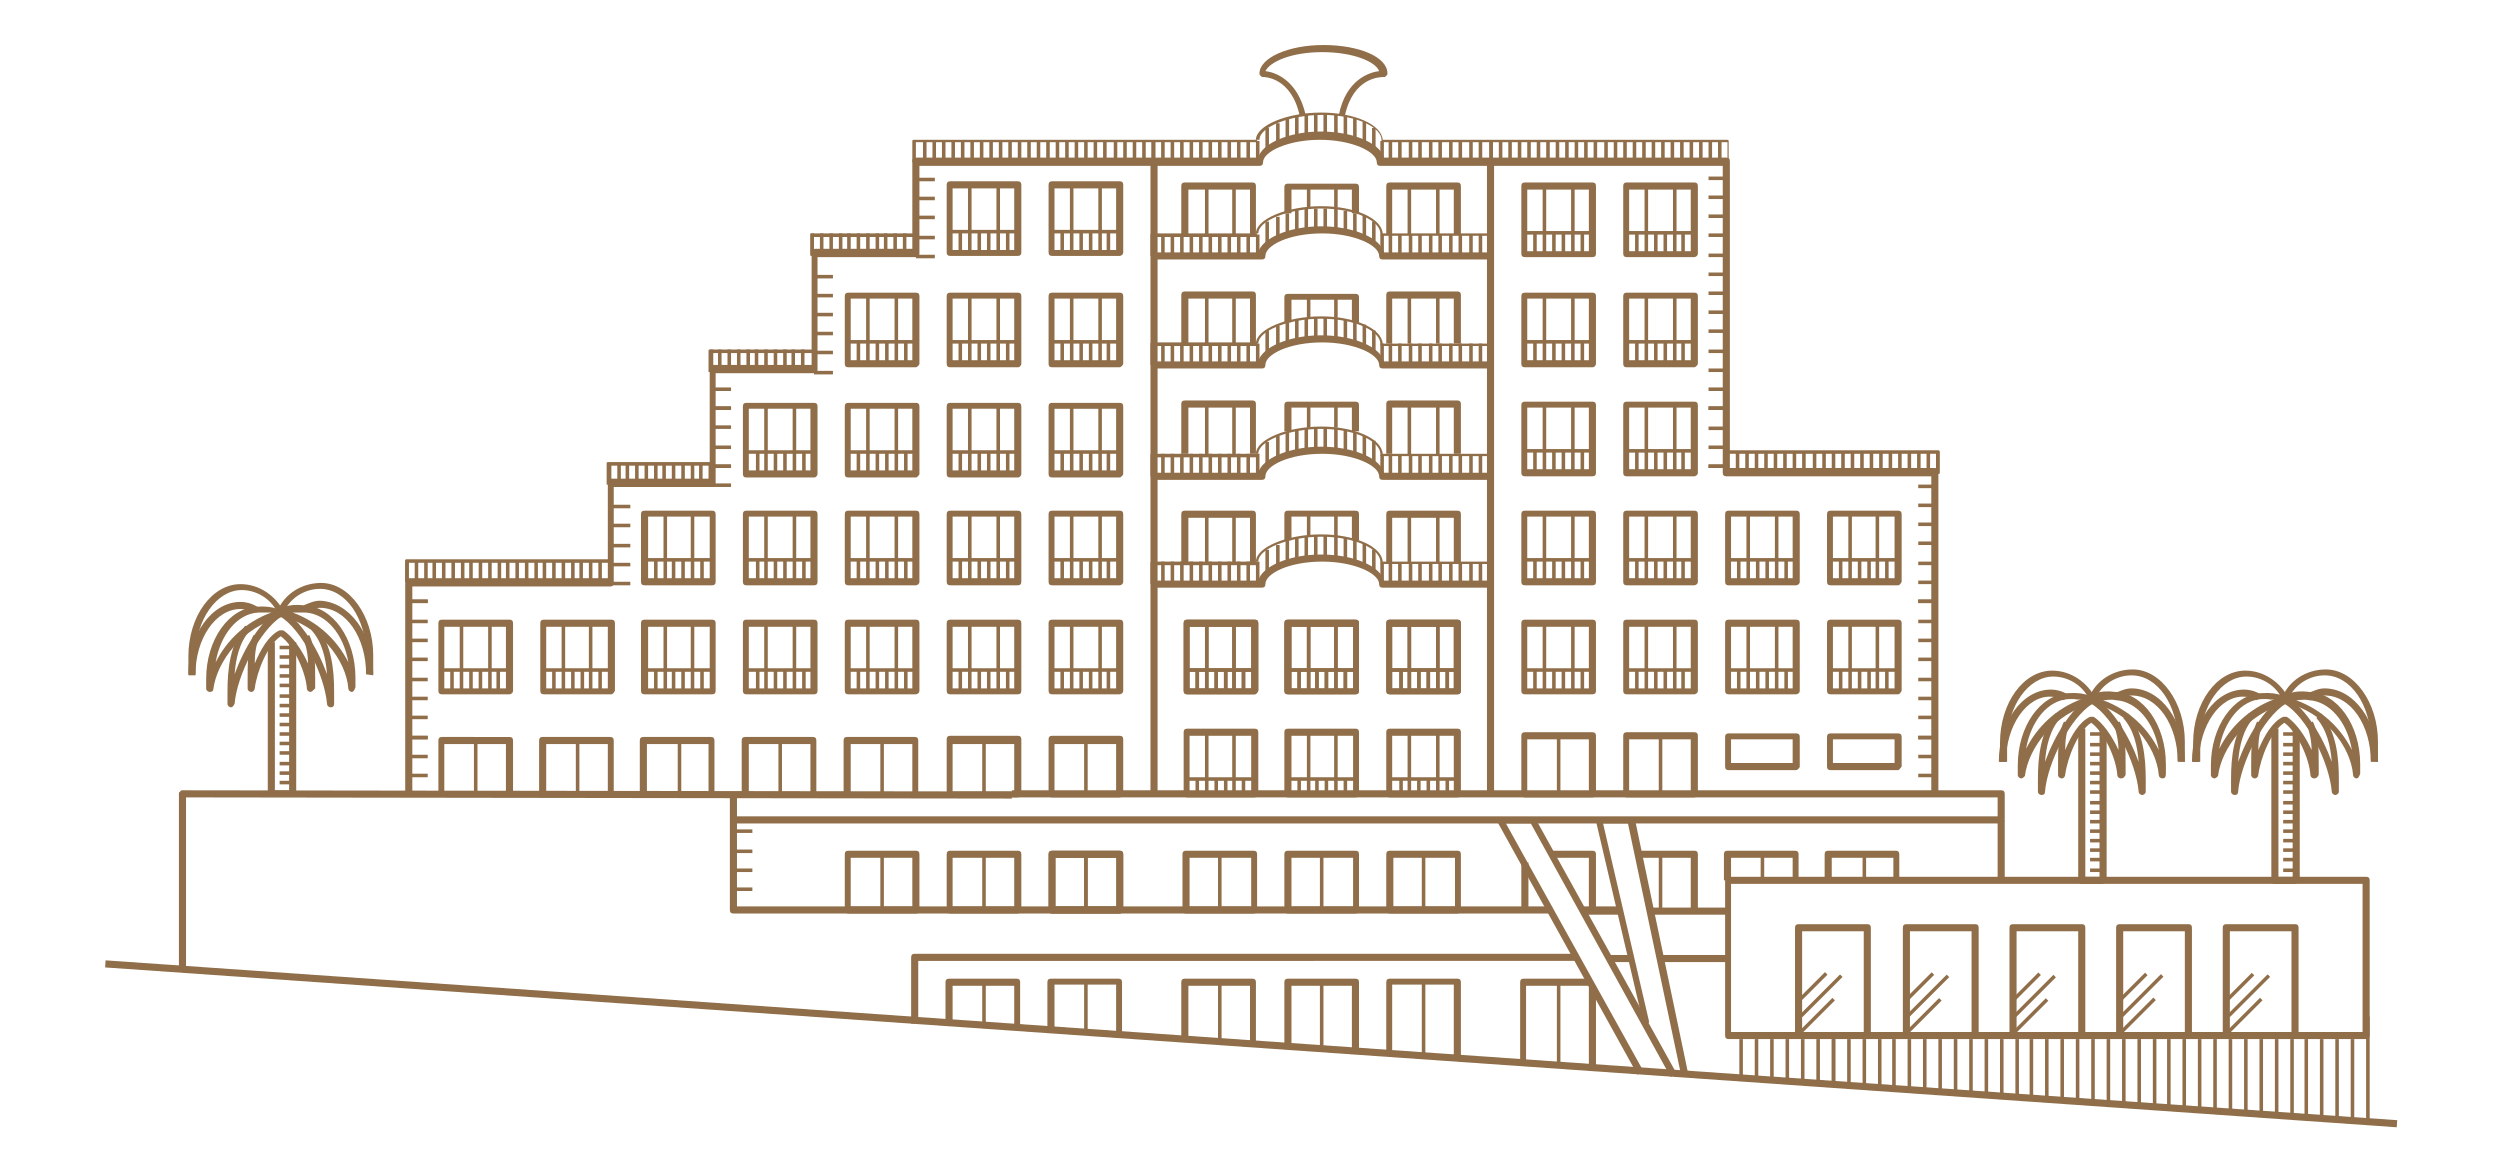 <?xml version="1.0" encoding="utf-8"?>
<!-- Generator: Adobe Illustrator 25.1.0, SVG Export Plug-In . SVG Version: 6.00 Build 0)  -->
<svg version="1.1" id="Layer_1" xmlns="http://www.w3.org/2000/svg" xmlns:xlink="http://www.w3.org/1999/xlink" x="0px" y="0px" width="211px" height="99px"
	 viewBox="0 0 211 99" style="enable-background:new 0 0 211 99;" xml:space="preserve">
<style type="text/css">
	.st0{fill-rule:evenodd;clip-rule:evenodd;fill:#977E54;}
	.st1{fill:#906E49;}
</style>
<g>
	<g>
		<path class="st1" d="M199.7,87.7h-53.8c-0.2,0-0.3-0.1-0.3-0.3V74.3c0-0.2,0.1-0.3,0.3-0.3h53.8c0.2,0,0.3,0.1,0.3,0.3v13.1
			C200,87.6,199.8,87.7,199.7,87.7z M146.1,87.1h53.3V74.6h-53.3V87.1z"/>
	</g>
	<g>
		<path class="st1" d="M15.7,81.9h-0.6V67c0-0.1,0-0.1,0.1-0.2c0.1-0.1,0.1-0.1,0.2-0.1c0,0,0,0,0,0l70,0.1l0,0.6l-69.7-0.1V81.9z"
			/>
	</g>
	<g>
		<path class="st1" d="M168.9,69.5h-107v-0.6h106.7v-1.6H85.4v-0.6h83.5c0.2,0,0.3,0.1,0.3,0.3v2.1
			C169.2,69.3,169.1,69.5,168.9,69.5z"/>
	</g>
	<g>
		<path class="st1" d="M141.9,90.8l-4.5-21.3h-2.1l3.9,16.8l-0.5,0.1l-4-17.1c0-0.1,0-0.2,0.1-0.2c0.1-0.1,0.1-0.1,0.2-0.1h2.7
			c0.1,0,0.2,0.1,0.3,0.2l4.5,21.5L141.9,90.8z"/>
	</g>
	<g>
		<path class="st1" d="M141,90.9l-11.8-21.4h-2.1l11.6,20.9l-0.5,0.3l-11.8-21.3c0-0.1,0-0.2,0-0.3c0.1-0.1,0.1-0.1,0.2-0.1h2.8
			c0.1,0,0.2,0.1,0.2,0.1l11.9,21.5L141,90.9z"/>
	</g>
	<g>
		<rect x="146.8" y="87.7" class="st1" width="0.3" height="3.3"/>
	</g>
	<g>
		<rect x="148.1" y="87.7" class="st1" width="0.3" height="3.4"/>
	</g>
	<g>
		<rect x="149.4" y="87.7" class="st1" width="0.3" height="3.5"/>
	</g>
	<g>
		<rect x="150.7" y="87.7" class="st1" width="0.3" height="3.5"/>
	</g>
	<g>
		<rect x="152" y="87.7" class="st1" width="0.3" height="3.6"/>
	</g>
	<g>
		<rect x="153.3" y="87.7" class="st1" width="0.3" height="3.7"/>
	</g>
	<g>
		<rect x="154.6" y="87.7" class="st1" width="0.3" height="3.8"/>
	</g>
	<g>
		
			<rect x="105.2" y="-8.7" transform="matrix(6.961010e-02 -0.998 0.998 6.961010e-02 10.231 187.247)" class="st1" width="0.6" height="193.8"/>
	</g>
	<g>
		<rect x="154.6" y="87.7" class="st1" width="0.3" height="3.8"/>
	</g>
	<g>
		<rect x="155.9" y="87.7" class="st1" width="0.3" height="3.9"/>
	</g>
	<g>
		<rect x="157.2" y="87.7" class="st1" width="0.3" height="4"/>
	</g>
	<g>
		<rect x="158.5" y="87.7" class="st1" width="0.3" height="4.1"/>
	</g>
	<g>
		<rect x="159.7" y="87.7" class="st1" width="0.3" height="4.2"/>
	</g>
	<g>
		<rect x="161" y="87.7" class="st1" width="0.3" height="4.3"/>
	</g>
	<g>
		<rect x="162.3" y="87.7" class="st1" width="0.3" height="4.4"/>
	</g>
	<g>
		<rect x="163.6" y="87.7" class="st1" width="0.3" height="4.4"/>
	</g>
	<g>
		<rect x="164.9" y="87.7" class="st1" width="0.3" height="4.5"/>
	</g>
	<g>
		<rect x="166.2" y="87.7" class="st1" width="0.3" height="4.6"/>
	</g>
	<g>
		<rect x="167.5" y="87.7" class="st1" width="0.3" height="4.7"/>
	</g>
	<g>
		<rect x="168.8" y="87.7" class="st1" width="0.3" height="4.8"/>
	</g>
	<g>
		<rect x="170.1" y="87.7" class="st1" width="0.3" height="4.9"/>
	</g>
	<g>
		<rect x="171.3" y="87.7" class="st1" width="0.3" height="5"/>
	</g>
	<g>
		<rect x="172.6" y="87.7" class="st1" width="0.3" height="5.1"/>
	</g>
	<g>
		<rect x="173.9" y="87.7" class="st1" width="0.3" height="5.2"/>
	</g>
	<g>
		<rect x="175.2" y="87.7" class="st1" width="0.3" height="5.3"/>
	</g>
	<g>
		<rect x="176.5" y="87.7" class="st1" width="0.3" height="5.3"/>
	</g>
	<g>
		<rect x="177.8" y="87.7" class="st1" width="0.3" height="5.4"/>
	</g>
	<g>
		<rect x="179.1" y="87.7" class="st1" width="0.3" height="5.5"/>
	</g>
	<g>
		<rect x="180.4" y="87.7" class="st1" width="0.3" height="5.6"/>
	</g>
	<g>
		<rect x="181.7" y="87.7" class="st1" width="0.3" height="5.7"/>
	</g>
	<g>
		<rect x="182.9" y="87.7" class="st1" width="0.3" height="5.8"/>
	</g>
	<g>
		<rect x="184.2" y="87.7" class="st1" width="0.3" height="5.9"/>
	</g>
	<g>
		<rect x="185.5" y="87.7" class="st1" width="0.3" height="6"/>
	</g>
	<g>
		<rect x="186.8" y="87.7" class="st1" width="0.3" height="6.1"/>
	</g>
	<g>
		<rect x="188.1" y="87.7" class="st1" width="0.3" height="6.2"/>
	</g>
	<g>
		<rect x="189.4" y="87.7" class="st1" width="0.3" height="6.2"/>
	</g>
	<g>
		<rect x="190.7" y="87.7" class="st1" width="0.3" height="6.3"/>
	</g>
	<g>
		<rect x="192" y="87.7" class="st1" width="0.3" height="6.4"/>
	</g>
	<g>
		<rect x="193.3" y="87.7" class="st1" width="0.3" height="6.5"/>
	</g>
	<g>
		<rect x="194.5" y="87.7" class="st1" width="0.3" height="6.6"/>
	</g>
	<g>
		<rect x="195.8" y="87.7" class="st1" width="0.3" height="6.7"/>
	</g>
	<g>
		<rect x="197.1" y="87.7" class="st1" width="0.3" height="6.8"/>
	</g>
	<g>
		<rect x="198.4" y="87.7" class="st1" width="0.3" height="6.9"/>
	</g>
	<g>
		<rect x="199.7" y="85.8" class="st1" width="0.3" height="8.9"/>
	</g>
	<g>
		<path class="st1" d="M157.9,87.4h-0.6v-8.8h-5.2v8.8h-0.6v-9.1c0-0.2,0.1-0.3,0.3-0.3h5.8c0.2,0,0.3,0.1,0.3,0.3V87.4z"/>
	</g>
	<g>
		
			<rect x="151.6" y="83.1" transform="matrix(0.707 -0.707 0.707 0.707 -14.026 132.599)" class="st1" width="3" height="0.3"/>
	</g>
	<g>
		
			<rect x="151.3" y="83.9" transform="matrix(0.707 -0.707 0.707 0.707 -14.383 133.289)" class="st1" width="4.8" height="0.3"/>
	</g>
	<g>
		
			<rect x="151.3" y="85.6" transform="matrix(0.707 -0.707 0.707 0.707 -15.731 133.57)" class="st1" width="4.1" height="0.3"/>
	</g>
	<g>
		<path class="st1" d="M167,87.4h-0.6v-8.8h-5.2v8.8h-0.6v-9.1c0-0.2,0.1-0.3,0.3-0.3h5.8c0.2,0,0.3,0.1,0.3,0.3V87.4z"/>
	</g>
	<g>
		
			<rect x="160.6" y="83.1" transform="matrix(0.707 -0.707 0.707 0.707 -11.384 138.977)" class="st1" width="3" height="0.3"/>
	</g>
	<g>
		
			<rect x="160.3" y="83.9" transform="matrix(0.707 -0.707 0.707 0.707 -11.741 139.668)" class="st1" width="4.8" height="0.3"/>
	</g>
	<g>
		
			<rect x="160.3" y="85.6" transform="matrix(0.707 -0.707 0.707 0.707 -13.089 139.948)" class="st1" width="4.1" height="0.3"/>
	</g>
	<g>
		<path class="st1" d="M176,87.4h-0.6v-8.8h-5.2v8.8h-0.6v-9.1c0-0.2,0.1-0.3,0.3-0.3h5.8c0.2,0,0.3,0.1,0.3,0.3V87.4z"/>
	</g>
	<g>
		
			<rect x="169.6" y="83.1" transform="matrix(0.707 -0.707 0.707 0.707 -8.742 145.356)" class="st1" width="3" height="0.3"/>
	</g>
	<g>
		
			<rect x="169.3" y="83.9" transform="matrix(0.707 -0.707 0.707 0.707 -9.099 146.046)" class="st1" width="4.8" height="0.3"/>
	</g>
	<g>
		
			<rect x="169.3" y="85.6" transform="matrix(0.707 -0.707 0.707 0.707 -10.447 146.327)" class="st1" width="4.1" height="0.3"/>
	</g>
	<g>
		<path class="st1" d="M185,87.4h-0.6v-8.8h-5.2v8.8h-0.6v-9.1c0-0.2,0.1-0.3,0.3-0.3h5.8c0.2,0,0.3,0.1,0.3,0.3V87.4z"/>
	</g>
	<g>
		
			<rect x="178.6" y="83.1" transform="matrix(0.707 -0.707 0.707 0.707 -6.1 151.734)" class="st1" width="3" height="0.3"/>
	</g>
	<g>
		
			<rect x="178.4" y="83.9" transform="matrix(0.707 -0.707 0.707 0.707 -6.457 152.424)" class="st1" width="4.8" height="0.3"/>
	</g>
	<g>
		
			<rect x="178.4" y="85.6" transform="matrix(0.707 -0.707 0.707 0.707 -7.805 152.705)" class="st1" width="4.1" height="0.3"/>
	</g>
	<g>
		<path class="st1" d="M194,87.4h-0.6v-8.8h-5.2v8.8h-0.6v-9.1c0-0.2,0.1-0.3,0.3-0.3h5.8c0.2,0,0.3,0.1,0.3,0.3V87.4z"/>
	</g>
	<g>
		
			<rect x="187.6" y="83.1" transform="matrix(0.707 -0.707 0.707 0.707 -3.458 158.112)" class="st1" width="3" height="0.3"/>
	</g>
	<g>
		
			<rect x="187.4" y="83.9" transform="matrix(0.707 -0.707 0.707 0.707 -3.815 158.803)" class="st1" width="4.8" height="0.3"/>
	</g>
	<g>
		
			<rect x="187.4" y="85.6" transform="matrix(0.707 -0.707 0.707 0.707 -5.163 159.084)" class="st1" width="4.1" height="0.3"/>
	</g>
	<g>
		<path class="st1" d="M134.4,67.3h-5.7c-0.2,0-0.3-0.1-0.3-0.3v-4.9c0-0.2,0.1-0.3,0.3-0.3h5.7c0.2,0,0.3,0.1,0.3,0.3v4.9
			C134.7,67.2,134.6,67.3,134.4,67.3z M128.9,66.8h5.2v-4.4h-5.2V66.8z"/>
	</g>
	<g>
		<path class="st1" d="M143,67.3h-5.7c-0.2,0-0.3-0.1-0.3-0.3v-4.9c0-0.2,0.1-0.3,0.3-0.3h5.7c0.2,0,0.3,0.1,0.3,0.3v4.9
			C143.3,67.2,143.1,67.3,143,67.3z M137.5,66.8h5.2v-4.4h-5.2V66.8z"/>
	</g>
	<g>
		<path class="st1" d="M143,21.7h-5.7c-0.2,0-0.3-0.1-0.3-0.3v-5.7c0-0.2,0.1-0.3,0.3-0.3h5.7c0.2,0,0.3,0.1,0.3,0.3v5.7
			C143.3,21.6,143.1,21.7,143,21.7z M137.5,21.2h5.2V16h-5.2V21.2z"/>
	</g>
	<g>
		<rect x="137.2" y="19.5" class="st1" width="5.7" height="0.3"/>
	</g>
	<g>
		<rect x="138.8" y="15.7" class="st1" width="0.3" height="5.7"/>
	</g>
	<g>
		<rect x="140.4" y="19.6" class="st1" width="0.3" height="1.9"/>
	</g>
	<g>
		<rect x="139.6" y="19.6" class="st1" width="0.3" height="1.9"/>
	</g>
	<g>
		<rect x="141.9" y="19.6" class="st1" width="0.3" height="1.9"/>
	</g>
	<g>
		<rect x="138" y="19.6" class="st1" width="0.3" height="1.9"/>
	</g>
	<g>
		<rect x="141.2" y="15.7" class="st1" width="0.3" height="5.7"/>
	</g>
	<g>
		<path class="st1" d="M134.4,21.7h-5.7c-0.2,0-0.3-0.1-0.3-0.3v-5.7c0-0.2,0.1-0.3,0.3-0.3h5.7c0.2,0,0.3,0.1,0.3,0.3v5.7
			C134.7,21.6,134.6,21.7,134.4,21.7z M128.9,21.2h5.2V16h-5.2V21.2z"/>
	</g>
	<g>
		<rect x="128.7" y="19.5" class="st1" width="5.7" height="0.3"/>
	</g>
	<g>
		<rect x="130.2" y="15.7" class="st1" width="0.3" height="5.7"/>
	</g>
	<g>
		<rect x="131.8" y="19.6" class="st1" width="0.3" height="1.9"/>
	</g>
	<g>
		<rect x="131" y="19.6" class="st1" width="0.3" height="1.9"/>
	</g>
	<g>
		<rect x="133.4" y="19.6" class="st1" width="0.3" height="1.9"/>
	</g>
	<g>
		<rect x="129.4" y="19.6" class="st1" width="0.3" height="1.9"/>
	</g>
	<g>
		<rect x="132.6" y="15.7" class="st1" width="0.3" height="5.7"/>
	</g>
	<g>
		<path class="st1" d="M143,31h-5.7c-0.2,0-0.3-0.1-0.3-0.3v-5.7c0-0.2,0.1-0.3,0.3-0.3h5.7c0.2,0,0.3,0.1,0.3,0.3v5.7
			C143.3,30.8,143.1,31,143,31z M137.5,30.4h5.2v-5.2h-5.2V30.4z"/>
	</g>
	<g>
		<rect x="137.2" y="28.7" class="st1" width="5.7" height="0.3"/>
	</g>
	<g>
		<rect x="138.8" y="24.9" class="st1" width="0.3" height="5.7"/>
	</g>
	<g>
		<rect x="140.4" y="28.8" class="st1" width="0.3" height="1.9"/>
	</g>
	<g>
		<rect x="139.6" y="28.8" class="st1" width="0.3" height="1.9"/>
	</g>
	<g>
		<rect x="141.9" y="28.8" class="st1" width="0.3" height="1.9"/>
	</g>
	<g>
		<rect x="138" y="28.8" class="st1" width="0.3" height="1.9"/>
	</g>
	<g>
		<rect x="141.2" y="24.9" class="st1" width="0.3" height="5.7"/>
	</g>
	<g>
		<path class="st1" d="M134.4,31h-5.7c-0.2,0-0.3-0.1-0.3-0.3v-5.7c0-0.2,0.1-0.3,0.3-0.3h5.7c0.2,0,0.3,0.1,0.3,0.3v5.7
			C134.7,30.8,134.6,31,134.4,31z M128.9,30.4h5.2v-5.2h-5.2V30.4z"/>
	</g>
	<g>
		<rect x="128.7" y="28.7" class="st1" width="5.7" height="0.3"/>
	</g>
	<g>
		<rect x="130.2" y="24.9" class="st1" width="0.3" height="5.7"/>
	</g>
	<g>
		<rect x="131.8" y="28.8" class="st1" width="0.3" height="1.9"/>
	</g>
	<g>
		<rect x="131" y="28.8" class="st1" width="0.3" height="1.9"/>
	</g>
	<g>
		<rect x="133.4" y="28.8" class="st1" width="0.3" height="1.9"/>
	</g>
	<g>
		<rect x="129.4" y="28.8" class="st1" width="0.3" height="1.9"/>
	</g>
	<g>
		<rect x="132.6" y="24.9" class="st1" width="0.3" height="5.7"/>
	</g>
	<g>
		<path class="st1" d="M143,40.2h-5.7c-0.2,0-0.3-0.1-0.3-0.3v-5.7c0-0.2,0.1-0.3,0.3-0.3h5.7c0.2,0,0.3,0.1,0.3,0.3v5.7
			C143.3,40.1,143.1,40.2,143,40.2z M137.5,39.6h5.2v-5.2h-5.2V39.6z"/>
	</g>
	<g>
		<rect x="137.2" y="37.9" class="st1" width="5.7" height="0.3"/>
	</g>
	<g>
		<rect x="138.8" y="34.2" class="st1" width="0.3" height="5.7"/>
	</g>
	<g>
		<rect x="140.4" y="38" class="st1" width="0.3" height="1.9"/>
	</g>
	<g>
		<rect x="139.6" y="38" class="st1" width="0.3" height="1.9"/>
	</g>
	<g>
		<rect x="141.9" y="38" class="st1" width="0.3" height="1.9"/>
	</g>
	<g>
		<rect x="138" y="38" class="st1" width="0.3" height="1.9"/>
	</g>
	<g>
		<rect x="141.2" y="34.2" class="st1" width="0.3" height="5.7"/>
	</g>
	<g>
		<path class="st1" d="M134.4,40.2h-5.7c-0.2,0-0.3-0.1-0.3-0.3v-5.7c0-0.2,0.1-0.3,0.3-0.3h5.7c0.2,0,0.3,0.1,0.3,0.3v5.7
			C134.7,40.1,134.6,40.2,134.4,40.2z M128.9,39.6h5.2v-5.2h-5.2V39.6z"/>
	</g>
	<g>
		<rect x="128.7" y="37.9" class="st1" width="5.7" height="0.3"/>
	</g>
	<g>
		<rect x="130.2" y="34.2" class="st1" width="0.3" height="5.7"/>
	</g>
	<g>
		<rect x="131.8" y="38" class="st1" width="0.3" height="1.9"/>
	</g>
	<g>
		<rect x="131" y="38" class="st1" width="0.3" height="1.9"/>
	</g>
	<g>
		<rect x="133.4" y="38" class="st1" width="0.3" height="1.9"/>
	</g>
	<g>
		<rect x="129.4" y="38" class="st1" width="0.3" height="1.9"/>
	</g>
	<g>
		<rect x="132.6" y="34.2" class="st1" width="0.3" height="5.7"/>
	</g>
	<g>
		<path class="st1" d="M143,49.4h-5.7c-0.2,0-0.3-0.1-0.3-0.3v-5.7c0-0.2,0.1-0.3,0.3-0.3h5.7c0.2,0,0.3,0.1,0.3,0.3v5.7
			C143.3,49.3,143.1,49.4,143,49.4z M137.5,48.8h5.2v-5.2h-5.2V48.8z"/>
	</g>
	<g>
		<rect x="137.2" y="47.1" class="st1" width="5.7" height="0.3"/>
	</g>
	<g>
		<rect x="138.8" y="43.4" class="st1" width="0.3" height="5.7"/>
	</g>
	<g>
		<rect x="140.4" y="47.3" class="st1" width="0.3" height="1.9"/>
	</g>
	<g>
		<rect x="139.6" y="47.3" class="st1" width="0.3" height="1.9"/>
	</g>
	<g>
		<rect x="141.9" y="47.3" class="st1" width="0.3" height="1.9"/>
	</g>
	<g>
		<rect x="138" y="47.3" class="st1" width="0.3" height="1.9"/>
	</g>
	<g>
		<rect x="141.2" y="43.4" class="st1" width="0.3" height="5.7"/>
	</g>
	<g>
		<path class="st1" d="M134.4,49.4h-5.7c-0.2,0-0.3-0.1-0.3-0.3v-5.7c0-0.2,0.1-0.3,0.3-0.3h5.7c0.2,0,0.3,0.1,0.3,0.3v5.7
			C134.7,49.3,134.6,49.4,134.4,49.4z M128.9,48.8h5.2v-5.2h-5.2V48.8z"/>
	</g>
	<g>
		<rect x="128.7" y="47.1" class="st1" width="5.7" height="0.3"/>
	</g>
	<g>
		<rect x="130.2" y="43.4" class="st1" width="0.3" height="5.7"/>
	</g>
	<g>
		<rect x="131.8" y="47.3" class="st1" width="0.3" height="1.9"/>
	</g>
	<g>
		<rect x="131" y="47.3" class="st1" width="0.3" height="1.9"/>
	</g>
	<g>
		<rect x="133.4" y="47.3" class="st1" width="0.3" height="1.9"/>
	</g>
	<g>
		<rect x="129.4" y="47.3" class="st1" width="0.3" height="1.9"/>
	</g>
	<g>
		<rect x="132.6" y="43.4" class="st1" width="0.3" height="5.7"/>
	</g>
	<g>
		<path class="st1" d="M143,58.6h-5.7c-0.2,0-0.3-0.1-0.3-0.3v-5.7c0-0.2,0.1-0.3,0.3-0.3h5.7c0.2,0,0.3,0.1,0.3,0.3v5.7
			C143.3,58.5,143.1,58.6,143,58.6z M137.5,58.1h5.2v-5.2h-5.2V58.1z"/>
	</g>
	<g>
		<rect x="137.2" y="56.4" class="st1" width="5.7" height="0.3"/>
	</g>
	<g>
		<rect x="138.8" y="52.6" class="st1" width="0.3" height="5.7"/>
	</g>
	<g>
		<rect x="140.4" y="56.5" class="st1" width="0.3" height="1.9"/>
	</g>
	<g>
		<rect x="139.6" y="56.5" class="st1" width="0.3" height="1.9"/>
	</g>
	<g>
		<rect x="141.9" y="56.5" class="st1" width="0.3" height="1.9"/>
	</g>
	<g>
		<rect x="138" y="56.5" class="st1" width="0.3" height="1.9"/>
	</g>
	<g>
		<rect x="141.2" y="52.6" class="st1" width="0.3" height="5.7"/>
	</g>
	<g>
		<path class="st1" d="M134.4,58.6h-5.7c-0.2,0-0.3-0.1-0.3-0.3v-5.7c0-0.2,0.1-0.3,0.3-0.3h5.7c0.2,0,0.3,0.1,0.3,0.3v5.7
			C134.7,58.5,134.6,58.6,134.4,58.6z M128.9,58.1h5.2v-5.2h-5.2V58.1z"/>
	</g>
	<g>
		<rect x="128.7" y="56.4" class="st1" width="5.7" height="0.3"/>
	</g>
	<g>
		<rect x="130.2" y="52.6" class="st1" width="0.3" height="5.7"/>
	</g>
	<g>
		<rect x="131.8" y="56.5" class="st1" width="0.3" height="1.9"/>
	</g>
	<g>
		<rect x="131" y="56.5" class="st1" width="0.3" height="1.9"/>
	</g>
	<g>
		<rect x="133.4" y="56.5" class="st1" width="0.3" height="1.9"/>
	</g>
	<g>
		<rect x="129.4" y="56.5" class="st1" width="0.3" height="1.9"/>
	</g>
	<g>
		<rect x="132.6" y="52.6" class="st1" width="0.3" height="5.7"/>
	</g>
	<g>
		<path class="st1" d="M151.6,65h-5.7c-0.2,0-0.3-0.1-0.3-0.3v-2.5c0-0.2,0.1-0.3,0.3-0.3h5.7c0.2,0,0.3,0.1,0.3,0.3v2.5
			C151.9,64.8,151.7,65,151.6,65z M146.1,64.4h5.2v-2h-5.2V64.4z"/>
	</g>
	<g>
		<path class="st1" d="M160.2,65h-5.7c-0.2,0-0.3-0.1-0.3-0.3v-2.5c0-0.2,0.1-0.3,0.3-0.3h5.7c0.2,0,0.3,0.1,0.3,0.3v2.5
			C160.4,64.8,160.3,65,160.2,65z M154.7,64.4h5.2v-2h-5.2V64.4z"/>
	</g>
	<g>
		<path class="st1" d="M160.2,49.4h-5.7c-0.2,0-0.3-0.1-0.3-0.3v-5.7c0-0.2,0.1-0.3,0.3-0.3h5.7c0.2,0,0.3,0.1,0.3,0.3v5.7
			C160.4,49.3,160.3,49.4,160.2,49.4z M154.7,48.8h5.2v-5.2h-5.2V48.8z"/>
	</g>
	<g>
		<rect x="154.4" y="47.1" class="st1" width="5.7" height="0.3"/>
	</g>
	<g>
		<rect x="156" y="43.4" class="st1" width="0.3" height="5.7"/>
	</g>
	<g>
		<rect x="157.6" y="47.3" class="st1" width="0.3" height="1.9"/>
	</g>
	<g>
		<rect x="156.8" y="47.3" class="st1" width="0.3" height="1.9"/>
	</g>
	<g>
		<rect x="159.1" y="47.3" class="st1" width="0.3" height="1.9"/>
	</g>
	<g>
		<rect x="155.2" y="47.3" class="st1" width="0.3" height="1.9"/>
	</g>
	<g>
		<rect x="158.3" y="43.4" class="st1" width="0.3" height="5.7"/>
	</g>
	<g>
		<path class="st1" d="M151.6,49.4h-5.7c-0.2,0-0.3-0.1-0.3-0.3v-5.7c0-0.2,0.1-0.3,0.3-0.3h5.7c0.2,0,0.3,0.1,0.3,0.3v5.7
			C151.9,49.3,151.7,49.4,151.6,49.4z M146.1,48.8h5.2v-5.2h-5.2V48.8z"/>
	</g>
	<g>
		<rect x="145.8" y="47.1" class="st1" width="5.7" height="0.3"/>
	</g>
	<g>
		<rect x="147.4" y="43.4" class="st1" width="0.3" height="5.7"/>
	</g>
	<g>
		<rect x="149" y="47.3" class="st1" width="0.3" height="1.9"/>
	</g>
	<g>
		<rect x="148.2" y="47.3" class="st1" width="0.3" height="1.9"/>
	</g>
	<g>
		<rect x="150.6" y="47.3" class="st1" width="0.3" height="1.9"/>
	</g>
	<g>
		<rect x="146.6" y="47.3" class="st1" width="0.3" height="1.9"/>
	</g>
	<g>
		<rect x="149.8" y="43.4" class="st1" width="0.3" height="5.7"/>
	</g>
	<g>
		<path class="st1" d="M160.2,58.6h-5.7c-0.2,0-0.3-0.1-0.3-0.3v-5.7c0-0.2,0.1-0.3,0.3-0.3h5.7c0.2,0,0.3,0.1,0.3,0.3v5.7
			C160.4,58.5,160.3,58.6,160.2,58.6z M154.7,58.1h5.2v-5.2h-5.2V58.1z"/>
	</g>
	<g>
		<rect x="154.4" y="56.4" class="st1" width="5.7" height="0.3"/>
	</g>
	<g>
		<rect x="156" y="52.6" class="st1" width="0.3" height="5.7"/>
	</g>
	<g>
		<rect x="157.6" y="56.5" class="st1" width="0.3" height="1.9"/>
	</g>
	<g>
		<rect x="156.8" y="56.5" class="st1" width="0.3" height="1.9"/>
	</g>
	<g>
		<rect x="159.1" y="56.5" class="st1" width="0.3" height="1.9"/>
	</g>
	<g>
		<rect x="155.2" y="56.5" class="st1" width="0.3" height="1.9"/>
	</g>
	<g>
		<rect x="158.3" y="52.6" class="st1" width="0.3" height="5.7"/>
	</g>
	<g>
		<path class="st1" d="M151.6,58.6h-5.7c-0.2,0-0.3-0.1-0.3-0.3v-5.7c0-0.2,0.1-0.3,0.3-0.3h5.7c0.2,0,0.3,0.1,0.3,0.3v5.7
			C151.9,58.5,151.7,58.6,151.6,58.6z M146.1,58.1h5.2v-5.2h-5.2V58.1z"/>
	</g>
	<g>
		<rect x="145.8" y="56.4" class="st1" width="5.7" height="0.3"/>
	</g>
	<g>
		<rect x="147.4" y="52.6" class="st1" width="0.3" height="5.7"/>
	</g>
	<g>
		<rect x="149" y="56.5" class="st1" width="0.3" height="1.9"/>
	</g>
	<g>
		<rect x="148.2" y="56.5" class="st1" width="0.3" height="1.9"/>
	</g>
	<g>
		<rect x="150.6" y="56.5" class="st1" width="0.3" height="1.9"/>
	</g>
	<g>
		<rect x="146.6" y="56.5" class="st1" width="0.3" height="1.9"/>
	</g>
	<g>
		<rect x="149.8" y="52.6" class="st1" width="0.3" height="5.7"/>
	</g>
	<g>
		<rect x="125.5" y="13.7" class="st1" width="0.6" height="53.3"/>
	</g>
	<g>
		<rect x="159.4" y="38.1" class="st1" width="0.3" height="1.8"/>
	</g>
	<g>
		<rect x="161" y="38.1" class="st1" width="0.3" height="1.8"/>
	</g>
	<g>
		<rect x="160.2" y="38.1" class="st1" width="0.3" height="1.8"/>
	</g>
	<g>
		<rect x="162.6" y="38.1" class="st1" width="0.3" height="1.8"/>
	</g>
	<g>
		<rect x="163.4" y="38.1" class="st1" width="0.3" height="1.8"/>
	</g>
	<g>
		<rect x="158.6" y="38.1" class="st1" width="0.3" height="1.8"/>
	</g>
	<g>
		<rect x="161.8" y="38.1" class="st1" width="0.3" height="1.8"/>
	</g>
	<g>
		<path class="st1" d="M163.7,40h-0.3v-1.7h-17.6V38h17.8c0.1,0,0.1,0.1,0.1,0.1V40z"/>
	</g>
	<g>
		<rect x="157.8" y="38.1" class="st1" width="0.3" height="1.8"/>
	</g>
	<g>
		<rect x="157" y="38.1" class="st1" width="0.3" height="1.8"/>
	</g>
	<g>
		<rect x="156.2" y="38.1" class="st1" width="0.3" height="1.8"/>
	</g>
	<g>
		<rect x="155.4" y="38.1" class="st1" width="0.3" height="1.8"/>
	</g>
	<g>
		<rect x="154.6" y="38.1" class="st1" width="0.3" height="1.8"/>
	</g>
	<g>
		<rect x="153.8" y="38.1" class="st1" width="0.3" height="1.8"/>
	</g>
	<g>
		<rect x="153" y="38.1" class="st1" width="0.3" height="1.8"/>
	</g>
	<g>
		<rect x="152.1" y="38.1" class="st1" width="0.3" height="1.8"/>
	</g>
	<g>
		<rect x="151.3" y="38.1" class="st1" width="0.3" height="1.8"/>
	</g>
	<g>
		<rect x="150.5" y="38.1" class="st1" width="0.3" height="1.8"/>
	</g>
	<g>
		<rect x="149.7" y="38.1" class="st1" width="0.3" height="1.8"/>
	</g>
	<g>
		<rect x="148.9" y="38.1" class="st1" width="0.3" height="1.8"/>
	</g>
	<g>
		<rect x="148.1" y="38.1" class="st1" width="0.3" height="1.8"/>
	</g>
	<g>
		<rect x="147.3" y="38.1" class="st1" width="0.3" height="1.8"/>
	</g>
	<g>
		<rect x="146.5" y="38.1" class="st1" width="0.3" height="1.8"/>
	</g>
	<g>
		<rect x="38.9" y="47.3" class="st1" width="0.3" height="1.8"/>
	</g>
	<g>
		<rect x="37.3" y="47.3" class="st1" width="0.3" height="1.8"/>
	</g>
	<g>
		<rect x="38.1" y="47.3" class="st1" width="0.3" height="1.8"/>
	</g>
	<g>
		<rect x="35.8" y="47.3" class="st1" width="0.3" height="1.8"/>
	</g>
	<g>
		<rect x="34.2" y="47.3" class="st1" width="0.3" height="1.8"/>
	</g>
	<g>
		<rect x="39.6" y="47.3" class="st1" width="0.3" height="1.8"/>
	</g>
	<g>
		<rect x="36.5" y="47.3" class="st1" width="0.3" height="1.8"/>
	</g>
	<g>
		<path class="st1" d="M34.5,49.1h-0.3v-1.8c0-0.1,0.1-0.1,0.1-0.1h17.2v0.3H34.5V49.1z"/>
	</g>
	<g>
		<rect x="40.4" y="47.3" class="st1" width="0.3" height="1.8"/>
	</g>
	<g>
		<rect x="41.2" y="47.3" class="st1" width="0.3" height="1.8"/>
	</g>
	<g>
		<rect x="42" y="47.3" class="st1" width="0.3" height="1.8"/>
	</g>
	<g>
		<rect x="42.7" y="47.3" class="st1" width="0.3" height="1.8"/>
	</g>
	<g>
		<rect x="43.5" y="47.3" class="st1" width="0.3" height="1.8"/>
	</g>
	<g>
		<rect x="44.3" y="47.3" class="st1" width="0.3" height="1.8"/>
	</g>
	<g>
		<rect x="45.1" y="47.3" class="st1" width="0.3" height="1.8"/>
	</g>
	<g>
		<rect x="45.8" y="47.3" class="st1" width="0.3" height="1.8"/>
	</g>
	<g>
		<rect x="46.6" y="47.3" class="st1" width="0.3" height="1.8"/>
	</g>
	<g>
		<rect x="47.4" y="47.3" class="st1" width="0.3" height="1.8"/>
	</g>
	<g>
		<rect x="48.2" y="47.3" class="st1" width="0.3" height="1.8"/>
	</g>
	<g>
		<rect x="48.9" y="47.3" class="st1" width="0.3" height="1.8"/>
	</g>
	<g>
		<rect x="49.7" y="47.3" class="st1" width="0.3" height="1.8"/>
	</g>
	<g>
		<rect x="50.5" y="47.3" class="st1" width="0.3" height="1.8"/>
	</g>
	<g>
		<rect x="141.8" y="11.9" class="st1" width="0.3" height="1.8"/>
	</g>
	<g>
		<rect x="143.4" y="11.9" class="st1" width="0.3" height="1.8"/>
	</g>
	<g>
		<rect x="142.6" y="11.9" class="st1" width="0.3" height="1.8"/>
	</g>
	<g>
		<rect x="145" y="11.9" class="st1" width="0.3" height="1.8"/>
	</g>
	<g>
		<rect x="141" y="11.9" class="st1" width="0.3" height="1.8"/>
	</g>
	<g>
		<rect x="144.2" y="11.9" class="st1" width="0.3" height="1.8"/>
	</g>
	<g>
		<path class="st1" d="M77.3,13.7h-0.3v-1.8c0-0.1,0.1-0.1,0.1-0.1h29V12H77.3V13.7z"/>
	</g>
	<g>
		<rect x="140.2" y="11.9" class="st1" width="0.3" height="1.8"/>
	</g>
	<g>
		<rect x="139.4" y="11.9" class="st1" width="0.3" height="1.8"/>
	</g>
	<g>
		<rect x="138.6" y="11.9" class="st1" width="0.3" height="1.8"/>
	</g>
	<g>
		<rect x="137.8" y="11.9" class="st1" width="0.3" height="1.8"/>
	</g>
	<g>
		<rect x="137" y="11.9" class="st1" width="0.3" height="1.8"/>
	</g>
	<g>
		<rect x="136.2" y="11.9" class="st1" width="0.3" height="1.8"/>
	</g>
	<g>
		<rect x="135.4" y="11.9" class="st1" width="0.3" height="1.8"/>
	</g>
	<g>
		<rect x="134.5" y="11.9" class="st1" width="0.3" height="1.8"/>
	</g>
	<g>
		<rect x="133.7" y="11.9" class="st1" width="0.3" height="1.8"/>
	</g>
	<g>
		<rect x="132.9" y="11.9" class="st1" width="0.3" height="1.8"/>
	</g>
	<g>
		<rect x="132.1" y="11.9" class="st1" width="0.3" height="1.8"/>
	</g>
	<g>
		<rect x="131.3" y="11.9" class="st1" width="0.3" height="1.8"/>
	</g>
	<g>
		<rect x="130.5" y="11.9" class="st1" width="0.3" height="1.8"/>
	</g>
	<g>
		<rect x="129.7" y="11.9" class="st1" width="0.3" height="1.8"/>
	</g>
	<g>
		<rect x="128.9" y="11.9" class="st1" width="0.3" height="1.8"/>
	</g>
	<g>
		<rect x="128.1" y="11.9" class="st1" width="0.3" height="1.8"/>
	</g>
	<g>
		<rect x="127.3" y="11.9" class="st1" width="0.3" height="1.8"/>
	</g>
	<g>
		<rect x="126.5" y="11.9" class="st1" width="0.3" height="1.8"/>
	</g>
	<g>
		<rect x="81.1" y="11.9" class="st1" width="0.3" height="1.8"/>
	</g>
	<g>
		<rect x="79.5" y="11.9" class="st1" width="0.3" height="1.8"/>
	</g>
	<g>
		<rect x="80.3" y="11.9" class="st1" width="0.3" height="1.8"/>
	</g>
	<g>
		<rect x="77.9" y="11.9" class="st1" width="0.3" height="1.8"/>
	</g>
	<g>
		<rect x="81.9" y="11.9" class="st1" width="0.3" height="1.8"/>
	</g>
	<g>
		<rect x="78.7" y="11.9" class="st1" width="0.3" height="1.8"/>
	</g>
	<g>
		<rect x="82.7" y="11.9" class="st1" width="0.3" height="1.8"/>
	</g>
	<g>
		<rect x="83.5" y="11.9" class="st1" width="0.3" height="1.8"/>
	</g>
	<g>
		<rect x="84.3" y="11.9" class="st1" width="0.3" height="1.8"/>
	</g>
	<g>
		<rect x="85.1" y="11.9" class="st1" width="0.3" height="1.8"/>
	</g>
	<g>
		<rect x="85.9" y="11.9" class="st1" width="0.3" height="1.8"/>
	</g>
	<g>
		<rect x="86.7" y="11.9" class="st1" width="0.3" height="1.8"/>
	</g>
	<g>
		<rect x="87.5" y="11.9" class="st1" width="0.3" height="1.8"/>
	</g>
	<g>
		<rect x="88.3" y="11.9" class="st1" width="0.3" height="1.8"/>
	</g>
	<g>
		<rect x="89.1" y="11.9" class="st1" width="0.3" height="1.8"/>
	</g>
	<g>
		<rect x="89.9" y="11.9" class="st1" width="0.3" height="1.8"/>
	</g>
	<g>
		<rect x="90.7" y="11.9" class="st1" width="0.3" height="1.8"/>
	</g>
	<g>
		<rect x="91.5" y="11.9" class="st1" width="0.3" height="1.8"/>
	</g>
	<g>
		<rect x="92.3" y="11.9" class="st1" width="0.3" height="1.8"/>
	</g>
	<g>
		<rect x="93.1" y="11.9" class="st1" width="0.3" height="1.8"/>
	</g>
	<g>
		<rect x="94" y="11.9" class="st1" width="0.3" height="1.8"/>
	</g>
	<g>
		<rect x="94.8" y="11.9" class="st1" width="0.3" height="1.8"/>
	</g>
	<g>
		<rect x="95.6" y="11.9" class="st1" width="0.3" height="1.8"/>
	</g>
	<g>
		<rect x="96.4" y="11.9" class="st1" width="0.3" height="1.8"/>
	</g>
	<g>
		<rect x="97.2" y="11.9" class="st1" width="0.3" height="1.8"/>
	</g>
	<g>
		<rect x="168.6" y="69.2" class="st1" width="0.6" height="5.1"/>
	</g>
	<g>
		<rect x="97.1" y="13.7" class="st1" width="0.6" height="53.3"/>
	</g>
	<g>
		<path class="st1" d="M114.7,18h-0.6v-2H109v2h-0.6v-2.2c0-0.2,0.1-0.3,0.3-0.3h5.7c0.2,0,0.3,0.1,0.3,0.3V18z"/>
	</g>
	<g>
		<rect x="110.3" y="15.7" class="st1" width="0.3" height="1.8"/>
	</g>
	<g>
		<rect x="112.6" y="15.7" class="st1" width="0.3" height="1.8"/>
	</g>
	<g>
		<path class="st1" d="M106.1,19.8h-0.6V16h-5.2v3.8h-0.6v-4.1c0-0.2,0.1-0.3,0.3-0.3h5.7c0.2,0,0.3,0.1,0.3,0.3V19.8z"/>
	</g>
	<g>
		<rect x="101.7" y="15.7" class="st1" width="0.3" height="4.1"/>
	</g>
	<g>
		<rect x="104" y="15.7" class="st1" width="0.3" height="4.1"/>
	</g>
	<g>
		<path class="st1" d="M114.7,27.2h-0.6v-1.9H109v1.9h-0.6v-2.1c0-0.2,0.1-0.3,0.3-0.3h5.7c0.2,0,0.3,0.1,0.3,0.3V27.2z"/>
	</g>
	<g>
		<rect x="110.3" y="24.9" class="st1" width="0.3" height="1.9"/>
	</g>
	<g>
		<rect x="112.6" y="24.9" class="st1" width="0.3" height="1.9"/>
	</g>
	<g>
		<path class="st1" d="M106.1,29h-0.6v-3.8h-5.2V29h-0.6v-4.1c0-0.2,0.1-0.3,0.3-0.3h5.7c0.2,0,0.3,0.1,0.3,0.3V29z"/>
	</g>
	<g>
		<rect x="101.7" y="24.9" class="st1" width="0.3" height="4.1"/>
	</g>
	<g>
		<rect x="104" y="24.9" class="st1" width="0.3" height="4.1"/>
	</g>
	<g>
		<path class="st1" d="M114.7,36.4h-0.6v-2H109v2h-0.6v-2.2c0-0.2,0.1-0.3,0.3-0.3h5.7c0.2,0,0.3,0.1,0.3,0.3V36.4z"/>
	</g>
	<g>
		<rect x="110.3" y="34.2" class="st1" width="0.3" height="1.9"/>
	</g>
	<g>
		<rect x="112.6" y="34.2" class="st1" width="0.3" height="1.9"/>
	</g>
	<g>
		<path class="st1" d="M106.1,38.3h-0.6v-3.9h-5.2v3.9h-0.6v-4.2c0-0.2,0.1-0.3,0.3-0.3h5.7c0.2,0,0.3,0.1,0.3,0.3V38.3z"/>
	</g>
	<g>
		<rect x="101.7" y="34.2" class="st1" width="0.3" height="4.2"/>
	</g>
	<g>
		<rect x="104" y="34.2" class="st1" width="0.3" height="4.2"/>
	</g>
	<g>
		<path class="st1" d="M114.7,45.6h-0.6v-2H109v2h-0.6v-2.2c0-0.2,0.1-0.3,0.3-0.3h5.7c0.2,0,0.3,0.1,0.3,0.3V45.6z"/>
	</g>
	<g>
		<rect x="110.3" y="43.4" class="st1" width="0.3" height="1.9"/>
	</g>
	<g>
		<rect x="112.6" y="43.4" class="st1" width="0.3" height="1.9"/>
	</g>
	<g>
		<path class="st1" d="M106.1,47.5h-0.6v-3.8h-5.2v3.8h-0.6v-4.1c0-0.2,0.1-0.3,0.3-0.3h5.7c0.2,0,0.3,0.1,0.3,0.3V47.5z"/>
	</g>
	<g>
		<rect x="101.7" y="43.4" class="st1" width="0.3" height="4.1"/>
	</g>
	<g>
		<rect x="104" y="43.4" class="st1" width="0.3" height="4.1"/>
	</g>
	<g>
		<path class="st1" d="M114.4,58.6h-5.7c-0.2,0-0.3-0.1-0.3-0.3v-5.7c0-0.2,0.1-0.3,0.3-0.3h5.7c0.2,0,0.3,0.1,0.3,0.3v5.7
			C114.7,58.5,114.6,58.6,114.4,58.6z M109,58.1h5.2v-5.2H109V58.1z"/>
	</g>
	<g>
		<rect x="108.7" y="56.4" class="st1" width="5.7" height="0.3"/>
	</g>
	<g>
		<rect x="110.3" y="52.6" class="st1" width="0.3" height="5.7"/>
	</g>
	<g>
		<rect x="111.8" y="56.5" class="st1" width="0.3" height="1.9"/>
	</g>
	<g>
		<rect x="111" y="56.5" class="st1" width="0.3" height="1.9"/>
	</g>
	<g>
		<rect x="113.4" y="56.5" class="st1" width="0.3" height="1.9"/>
	</g>
	<g>
		<rect x="109.5" y="56.5" class="st1" width="0.3" height="1.9"/>
	</g>
	<g>
		<rect x="112.6" y="52.6" class="st1" width="0.3" height="5.7"/>
	</g>
	<g>
		<path class="st1" d="M105.9,58.6h-5.7c-0.2,0-0.3-0.1-0.3-0.3v-5.7c0-0.2,0.1-0.3,0.3-0.3h5.7c0.2,0,0.3,0.1,0.3,0.3v5.7
			C106.1,58.5,106,58.6,105.9,58.6z M100.4,58.1h5.2v-5.2h-5.2V58.1z"/>
	</g>
	<g>
		<rect x="100.1" y="56.4" class="st1" width="5.7" height="0.3"/>
	</g>
	<g>
		<rect x="101.7" y="52.6" class="st1" width="0.3" height="5.7"/>
	</g>
	<g>
		<rect x="103.3" y="56.5" class="st1" width="0.3" height="1.9"/>
	</g>
	<g>
		<rect x="102.5" y="56.5" class="st1" width="0.3" height="1.9"/>
	</g>
	<g>
		<rect x="104.8" y="56.5" class="st1" width="0.3" height="1.9"/>
	</g>
	<g>
		<rect x="100.9" y="56.5" class="st1" width="0.3" height="1.9"/>
	</g>
	<g>
		<rect x="104" y="52.6" class="st1" width="0.3" height="5.7"/>
	</g>
	<g>
		<path class="st1" d="M123.3,19.8h-0.6V16h-5.2v3.8H117v-4.1c0-0.2,0.1-0.3,0.3-0.3h5.7c0.2,0,0.3,0.1,0.3,0.3V19.8z"/>
	</g>
	<g>
		<rect x="118.8" y="15.7" class="st1" width="0.3" height="4.1"/>
	</g>
	<g>
		<rect x="121.2" y="15.7" class="st1" width="0.3" height="4.1"/>
	</g>
	<g>
		<path class="st1" d="M123.3,29h-0.6v-3.8h-5.2V29H117v-4.1c0-0.2,0.1-0.3,0.3-0.3h5.7c0.2,0,0.3,0.1,0.3,0.3V29z"/>
	</g>
	<g>
		<rect x="118.8" y="24.9" class="st1" width="0.3" height="4.1"/>
	</g>
	<g>
		<rect x="121.2" y="24.9" class="st1" width="0.3" height="4.1"/>
	</g>
	<g>
		<path class="st1" d="M123.3,38.3h-0.6v-3.9h-5.2v3.9H117v-4.2c0-0.2,0.1-0.3,0.3-0.3h5.7c0.2,0,0.3,0.1,0.3,0.3V38.3z"/>
	</g>
	<g>
		<rect x="118.8" y="34.2" class="st1" width="0.3" height="4.2"/>
	</g>
	<g>
		<rect x="121.2" y="34.2" class="st1" width="0.3" height="4.2"/>
	</g>
	<g>
		<path class="st1" d="M123.3,47.5h-0.6v-3.8h-5.2v3.8H117v-4.1c0-0.2,0.1-0.3,0.3-0.3h5.7c0.2,0,0.3,0.1,0.3,0.3V47.5z"/>
	</g>
	<g>
		<rect x="118.8" y="43.4" class="st1" width="0.3" height="4.1"/>
	</g>
	<g>
		<rect x="121.2" y="43.4" class="st1" width="0.3" height="4.1"/>
	</g>
	<g>
		<path class="st1" d="M114.4,58.6h-5.7c-0.2,0-0.3-0.1-0.3-0.3v-5.7c0-0.2,0.1-0.3,0.3-0.3h5.7c0.2,0,0.3,0.1,0.3,0.3v5.7
			C114.7,58.5,114.6,58.6,114.4,58.6z M109,58.1h5.2v-5.2H109V58.1z"/>
	</g>
	<g>
		<rect x="108.7" y="56.4" class="st1" width="5.7" height="0.3"/>
	</g>
	<g>
		<rect x="110.3" y="52.6" class="st1" width="0.3" height="5.7"/>
	</g>
	<g>
		<rect x="111.8" y="56.5" class="st1" width="0.3" height="1.9"/>
	</g>
	<g>
		<rect x="111" y="56.5" class="st1" width="0.3" height="1.9"/>
	</g>
	<g>
		<rect x="113.4" y="56.5" class="st1" width="0.3" height="1.9"/>
	</g>
	<g>
		<rect x="109.5" y="56.5" class="st1" width="0.3" height="1.9"/>
	</g>
	<g>
		<rect x="112.6" y="52.6" class="st1" width="0.3" height="5.7"/>
	</g>
	<g>
		<path class="st1" d="M105.9,58.6h-5.7c-0.2,0-0.3-0.1-0.3-0.3v-5.7c0-0.2,0.1-0.3,0.3-0.3h5.7c0.2,0,0.3,0.1,0.3,0.3v5.7
			C106.1,58.5,106,58.6,105.9,58.6z M100.4,58.1h5.2v-5.2h-5.2V58.1z"/>
	</g>
	<g>
		<rect x="100.1" y="56.4" class="st1" width="5.7" height="0.3"/>
	</g>
	<g>
		<rect x="101.7" y="52.6" class="st1" width="0.3" height="5.7"/>
	</g>
	<g>
		<rect x="103.3" y="56.5" class="st1" width="0.3" height="1.9"/>
	</g>
	<g>
		<rect x="102.5" y="56.5" class="st1" width="0.3" height="1.9"/>
	</g>
	<g>
		<rect x="104.8" y="56.5" class="st1" width="0.3" height="1.9"/>
	</g>
	<g>
		<rect x="100.9" y="56.5" class="st1" width="0.3" height="1.9"/>
	</g>
	<g>
		<rect x="104" y="52.6" class="st1" width="0.3" height="5.7"/>
	</g>
	<g>
		<path class="st1" d="M123,58.6h-5.7c-0.2,0-0.3-0.1-0.3-0.3v-5.7c0-0.2,0.1-0.3,0.3-0.3h5.7c0.2,0,0.3,0.1,0.3,0.3v5.7
			C123.3,58.5,123.2,58.6,123,58.6z M117.5,58.1h5.2v-5.2h-5.2V58.1z"/>
	</g>
	<g>
		<rect x="117.3" y="56.4" class="st1" width="5.7" height="0.3"/>
	</g>
	<g>
		<rect x="118.8" y="52.6" class="st1" width="0.3" height="5.7"/>
	</g>
	<g>
		<rect x="120.4" y="56.5" class="st1" width="0.3" height="1.9"/>
	</g>
	<g>
		<rect x="119.6" y="56.5" class="st1" width="0.3" height="1.9"/>
	</g>
	<g>
		<rect x="122" y="56.5" class="st1" width="0.3" height="1.9"/>
	</g>
	<g>
		<rect x="118.1" y="56.5" class="st1" width="0.3" height="1.9"/>
	</g>
	<g>
		<rect x="121.2" y="52.6" class="st1" width="0.3" height="5.7"/>
	</g>
	<g>
		<path class="st1" d="M114.4,67.3h-5.7c-0.2,0-0.3-0.1-0.3-0.3v-5.2c0-0.2,0.1-0.3,0.3-0.3h5.7c0.2,0,0.3,0.1,0.3,0.3v5.2
			C114.7,67.2,114.6,67.3,114.4,67.3z M109,66.8h5.2v-4.7H109V66.8z"/>
	</g>
	<g>
		<rect x="108.7" y="65.6" class="st1" width="5.7" height="0.3"/>
	</g>
	<g>
		<rect x="110.3" y="61.8" class="st1" width="0.3" height="5.2"/>
	</g>
	<g>
		<rect x="111.8" y="65.7" class="st1" width="0.3" height="1.4"/>
	</g>
	<g>
		<rect x="111" y="65.7" class="st1" width="0.3" height="1.4"/>
	</g>
	<g>
		<rect x="113.4" y="65.7" class="st1" width="0.3" height="1.4"/>
	</g>
	<g>
		<rect x="109.5" y="65.7" class="st1" width="0.3" height="1.4"/>
	</g>
	<g>
		<rect x="112.6" y="61.8" class="st1" width="0.3" height="5.2"/>
	</g>
	<g>
		<path class="st1" d="M105.9,67.3h-5.7c-0.2,0-0.3-0.1-0.3-0.3v-5.2c0-0.2,0.1-0.3,0.3-0.3h5.7c0.2,0,0.3,0.1,0.3,0.3v5.2
			C106.1,67.2,106,67.3,105.9,67.3z M100.4,66.8h5.2v-4.7h-5.2V66.8z"/>
	</g>
	<g>
		<rect x="100.1" y="65.6" class="st1" width="5.7" height="0.3"/>
	</g>
	<g>
		<rect x="101.7" y="61.8" class="st1" width="0.3" height="5.2"/>
	</g>
	<g>
		<rect x="103.3" y="65.7" class="st1" width="0.3" height="1.4"/>
	</g>
	<g>
		<rect x="102.5" y="65.7" class="st1" width="0.3" height="1.4"/>
	</g>
	<g>
		<rect x="104.8" y="65.7" class="st1" width="0.3" height="1.4"/>
	</g>
	<g>
		<rect x="100.9" y="65.7" class="st1" width="0.3" height="1.4"/>
	</g>
	<g>
		<rect x="104" y="61.8" class="st1" width="0.3" height="5.2"/>
	</g>
	<g>
		<path class="st1" d="M123,67.3h-5.7c-0.2,0-0.3-0.1-0.3-0.3v-5.2c0-0.2,0.1-0.3,0.3-0.3h5.7c0.2,0,0.3,0.1,0.3,0.3v5.2
			C123.3,67.2,123.2,67.3,123,67.3z M117.5,66.8h5.2v-4.7h-5.2V66.8z"/>
	</g>
	<g>
		<rect x="117.3" y="65.6" class="st1" width="5.7" height="0.3"/>
	</g>
	<g>
		<rect x="118.8" y="61.8" class="st1" width="0.3" height="5.2"/>
	</g>
	<g>
		<rect x="120.4" y="65.7" class="st1" width="0.3" height="1.4"/>
	</g>
	<g>
		<rect x="119.6" y="65.7" class="st1" width="0.3" height="1.4"/>
	</g>
	<g>
		<rect x="122" y="65.7" class="st1" width="0.3" height="1.4"/>
	</g>
	<g>
		<rect x="118.1" y="65.7" class="st1" width="0.3" height="1.4"/>
	</g>
	<g>
		<rect x="121.2" y="61.8" class="st1" width="0.3" height="5.2"/>
	</g>
	<g>
		<path class="st1" d="M123,58.6h-5.7c-0.2,0-0.3-0.1-0.3-0.3v-5.7c0-0.2,0.1-0.3,0.3-0.3h5.7c0.2,0,0.3,0.1,0.3,0.3v5.7
			C123.3,58.5,123.2,58.6,123,58.6z M117.5,58.1h5.2v-5.2h-5.2V58.1z"/>
	</g>
	<g>
		<rect x="117.3" y="56.4" class="st1" width="5.7" height="0.3"/>
	</g>
	<g>
		<rect x="118.8" y="52.6" class="st1" width="0.3" height="5.7"/>
	</g>
	<g>
		<rect x="120.4" y="56.5" class="st1" width="0.3" height="1.9"/>
	</g>
	<g>
		<rect x="119.6" y="56.5" class="st1" width="0.3" height="1.9"/>
	</g>
	<g>
		<rect x="122" y="56.5" class="st1" width="0.3" height="1.9"/>
	</g>
	<g>
		<rect x="118.1" y="56.5" class="st1" width="0.3" height="1.9"/>
	</g>
	<g>
		<rect x="121.2" y="52.6" class="st1" width="0.3" height="5.7"/>
	</g>
	<g>
		<path class="st1" d="M77.3,58.6h-5.7c-0.2,0-0.3-0.1-0.3-0.3v-5.7c0-0.2,0.1-0.3,0.3-0.3h5.7c0.2,0,0.3,0.1,0.3,0.3v5.7
			C77.6,58.5,77.4,58.6,77.3,58.6z M71.8,58.1H77v-5.2h-5.2V58.1z"/>
	</g>
	<g>
		<rect x="71.5" y="56.4" class="st1" width="5.7" height="0.3"/>
	</g>
	<g>
		<rect x="73.1" y="52.6" class="st1" width="0.3" height="5.7"/>
	</g>
	<g>
		<rect x="74.7" y="56.5" class="st1" width="0.3" height="1.9"/>
	</g>
	<g>
		<rect x="73.9" y="56.5" class="st1" width="0.3" height="1.9"/>
	</g>
	<g>
		<rect x="76.3" y="56.5" class="st1" width="0.3" height="1.9"/>
	</g>
	<g>
		<rect x="72.3" y="56.5" class="st1" width="0.3" height="1.9"/>
	</g>
	<g>
		<rect x="75.5" y="52.6" class="st1" width="0.3" height="5.7"/>
	</g>
	<g>
		<path class="st1" d="M94.5,58.6h-5.7c-0.2,0-0.3-0.1-0.3-0.3v-5.7c0-0.2,0.1-0.3,0.3-0.3h5.7c0.2,0,0.3,0.1,0.3,0.3v5.7
			C94.8,58.5,94.6,58.6,94.5,58.6z M89,58.1h5.2v-5.2H89V58.1z"/>
	</g>
	<g>
		<rect x="88.7" y="56.4" class="st1" width="5.7" height="0.3"/>
	</g>
	<g>
		<rect x="90.3" y="52.6" class="st1" width="0.3" height="5.7"/>
	</g>
	<g>
		<rect x="91.9" y="56.5" class="st1" width="0.3" height="1.9"/>
	</g>
	<g>
		<rect x="91.1" y="56.5" class="st1" width="0.3" height="1.9"/>
	</g>
	<g>
		<rect x="93.4" y="56.5" class="st1" width="0.3" height="1.9"/>
	</g>
	<g>
		<rect x="89.5" y="56.5" class="st1" width="0.3" height="1.9"/>
	</g>
	<g>
		<rect x="92.7" y="52.6" class="st1" width="0.3" height="5.7"/>
	</g>
	<g>
		<path class="st1" d="M85.9,58.6h-5.7c-0.2,0-0.3-0.1-0.3-0.3v-5.7c0-0.2,0.1-0.3,0.3-0.3h5.7c0.2,0,0.3,0.1,0.3,0.3v5.7
			C86.2,58.5,86.1,58.6,85.9,58.6z M80.4,58.1h5.2v-5.2h-5.2V58.1z"/>
	</g>
	<g>
		<rect x="80.2" y="56.4" class="st1" width="5.7" height="0.3"/>
	</g>
	<g>
		<rect x="81.7" y="52.6" class="st1" width="0.3" height="5.7"/>
	</g>
	<g>
		<rect x="83.3" y="56.5" class="st1" width="0.3" height="1.9"/>
	</g>
	<g>
		<rect x="82.5" y="56.5" class="st1" width="0.3" height="1.9"/>
	</g>
	<g>
		<rect x="84.9" y="56.5" class="st1" width="0.3" height="1.9"/>
	</g>
	<g>
		<rect x="80.9" y="56.5" class="st1" width="0.3" height="1.9"/>
	</g>
	<g>
		<rect x="84.1" y="52.6" class="st1" width="0.3" height="5.7"/>
	</g>
	<g>
		<path class="st1" d="M68.7,58.6H63c-0.2,0-0.3-0.1-0.3-0.3v-5.7c0-0.2,0.1-0.3,0.3-0.3h5.7c0.2,0,0.3,0.1,0.3,0.3v5.7
			C69,58.5,68.9,58.6,68.7,58.6z M63.2,58.1h5.2v-5.2h-5.2V58.1z"/>
	</g>
	<g>
		<rect x="63" y="56.4" class="st1" width="5.7" height="0.3"/>
	</g>
	<g>
		<rect x="64.5" y="52.6" class="st1" width="0.3" height="5.7"/>
	</g>
	<g>
		<rect x="66.1" y="56.5" class="st1" width="0.3" height="1.9"/>
	</g>
	<g>
		<rect x="65.3" y="56.5" class="st1" width="0.3" height="1.9"/>
	</g>
	<g>
		<rect x="67.7" y="56.5" class="st1" width="0.3" height="1.9"/>
	</g>
	<g>
		<rect x="63.8" y="56.5" class="st1" width="0.3" height="1.9"/>
	</g>
	<g>
		<rect x="66.9" y="52.6" class="st1" width="0.3" height="5.7"/>
	</g>
	<g>
		<path class="st1" d="M60.1,58.6h-5.7c-0.2,0-0.3-0.1-0.3-0.3v-5.7c0-0.2,0.1-0.3,0.3-0.3h5.7c0.2,0,0.3,0.1,0.3,0.3v5.7
			C60.4,58.5,60.3,58.6,60.1,58.6z M54.7,58.1h5.2v-5.2h-5.2V58.1z"/>
	</g>
	<g>
		<rect x="54.4" y="56.4" class="st1" width="5.7" height="0.3"/>
	</g>
	<g>
		<rect x="56" y="52.6" class="st1" width="0.3" height="5.7"/>
	</g>
	<g>
		<rect x="57.5" y="56.5" class="st1" width="0.3" height="1.9"/>
	</g>
	<g>
		<rect x="56.7" y="56.5" class="st1" width="0.3" height="1.9"/>
	</g>
	<g>
		<rect x="59.1" y="56.5" class="st1" width="0.3" height="1.9"/>
	</g>
	<g>
		<rect x="55.2" y="56.5" class="st1" width="0.3" height="1.9"/>
	</g>
	<g>
		<rect x="58.3" y="52.6" class="st1" width="0.3" height="5.7"/>
	</g>
	<g>
		<path class="st1" d="M77.3,49.4h-5.7c-0.2,0-0.3-0.1-0.3-0.3v-5.7c0-0.2,0.1-0.3,0.3-0.3h5.7c0.2,0,0.3,0.1,0.3,0.3v5.7
			C77.6,49.3,77.4,49.4,77.3,49.4z M71.8,48.8H77v-5.2h-5.2V48.8z"/>
	</g>
	<g>
		<rect x="71.5" y="47.1" class="st1" width="5.7" height="0.3"/>
	</g>
	<g>
		<rect x="73.1" y="43.4" class="st1" width="0.3" height="5.7"/>
	</g>
	<g>
		<rect x="74.7" y="47.3" class="st1" width="0.3" height="1.9"/>
	</g>
	<g>
		<rect x="73.9" y="47.3" class="st1" width="0.3" height="1.9"/>
	</g>
	<g>
		<rect x="76.3" y="47.3" class="st1" width="0.3" height="1.9"/>
	</g>
	<g>
		<rect x="72.3" y="47.3" class="st1" width="0.3" height="1.9"/>
	</g>
	<g>
		<rect x="75.5" y="43.4" class="st1" width="0.3" height="5.7"/>
	</g>
	<g>
		<path class="st1" d="M94.5,49.4h-5.7c-0.2,0-0.3-0.1-0.3-0.3v-5.7c0-0.2,0.1-0.3,0.3-0.3h5.7c0.2,0,0.3,0.1,0.3,0.3v5.7
			C94.8,49.3,94.6,49.4,94.5,49.4z M89,48.8h5.2v-5.2H89V48.8z"/>
	</g>
	<g>
		<rect x="88.7" y="47.1" class="st1" width="5.7" height="0.3"/>
	</g>
	<g>
		<rect x="90.3" y="43.4" class="st1" width="0.3" height="5.7"/>
	</g>
	<g>
		<rect x="91.9" y="47.3" class="st1" width="0.3" height="1.9"/>
	</g>
	<g>
		<rect x="91.1" y="47.3" class="st1" width="0.3" height="1.9"/>
	</g>
	<g>
		<rect x="93.4" y="47.3" class="st1" width="0.3" height="1.9"/>
	</g>
	<g>
		<rect x="89.5" y="47.3" class="st1" width="0.3" height="1.9"/>
	</g>
	<g>
		<rect x="92.7" y="43.4" class="st1" width="0.3" height="5.7"/>
	</g>
	<g>
		<path class="st1" d="M85.9,49.4h-5.7c-0.2,0-0.3-0.1-0.3-0.3v-5.7c0-0.2,0.1-0.3,0.3-0.3h5.7c0.2,0,0.3,0.1,0.3,0.3v5.7
			C86.2,49.3,86.1,49.4,85.9,49.4z M80.4,48.8h5.2v-5.2h-5.2V48.8z"/>
	</g>
	<g>
		<rect x="80.2" y="47.1" class="st1" width="5.7" height="0.3"/>
	</g>
	<g>
		<rect x="81.7" y="43.4" class="st1" width="0.3" height="5.7"/>
	</g>
	<g>
		<rect x="83.3" y="47.3" class="st1" width="0.3" height="1.9"/>
	</g>
	<g>
		<rect x="82.5" y="47.3" class="st1" width="0.3" height="1.9"/>
	</g>
	<g>
		<rect x="84.9" y="47.3" class="st1" width="0.3" height="1.9"/>
	</g>
	<g>
		<rect x="80.9" y="47.3" class="st1" width="0.3" height="1.9"/>
	</g>
	<g>
		<rect x="84.1" y="43.4" class="st1" width="0.3" height="5.7"/>
	</g>
	<g>
		<path class="st1" d="M68.7,49.4H63c-0.2,0-0.3-0.1-0.3-0.3v-5.7c0-0.2,0.1-0.3,0.3-0.3h5.7c0.2,0,0.3,0.1,0.3,0.3v5.7
			C69,49.3,68.9,49.4,68.7,49.4z M63.2,48.8h5.2v-5.2h-5.2V48.8z"/>
	</g>
	<g>
		<rect x="63" y="47.1" class="st1" width="5.7" height="0.3"/>
	</g>
	<g>
		<rect x="64.5" y="43.4" class="st1" width="0.3" height="5.7"/>
	</g>
	<g>
		<rect x="66.1" y="47.3" class="st1" width="0.3" height="1.9"/>
	</g>
	<g>
		<rect x="65.3" y="47.3" class="st1" width="0.3" height="1.9"/>
	</g>
	<g>
		<rect x="67.7" y="47.3" class="st1" width="0.3" height="1.9"/>
	</g>
	<g>
		<rect x="63.8" y="47.3" class="st1" width="0.3" height="1.9"/>
	</g>
	<g>
		<rect x="66.9" y="43.4" class="st1" width="0.3" height="5.7"/>
	</g>
	<g>
		<path class="st1" d="M77.3,40.3h-5.7c-0.2,0-0.3-0.1-0.3-0.3v-5.7c0-0.2,0.1-0.3,0.3-0.3h5.7c0.2,0,0.3,0.1,0.3,0.3V40
			C77.6,40.1,77.4,40.3,77.3,40.3z M71.8,39.7H77v-5.2h-5.2V39.7z"/>
	</g>
	<g>
		<rect x="71.5" y="38" class="st1" width="5.7" height="0.3"/>
	</g>
	<g>
		<rect x="73.1" y="34.3" class="st1" width="0.3" height="5.7"/>
	</g>
	<g>
		<rect x="74.7" y="38.1" class="st1" width="0.3" height="1.9"/>
	</g>
	<g>
		<rect x="73.9" y="38.1" class="st1" width="0.3" height="1.9"/>
	</g>
	<g>
		<rect x="76.3" y="38.1" class="st1" width="0.3" height="1.9"/>
	</g>
	<g>
		<rect x="72.3" y="38.1" class="st1" width="0.3" height="1.9"/>
	</g>
	<g>
		<rect x="75.5" y="34.3" class="st1" width="0.3" height="5.7"/>
	</g>
	<g>
		<path class="st1" d="M94.5,40.3h-5.7c-0.2,0-0.3-0.1-0.3-0.3v-5.7c0-0.2,0.1-0.3,0.3-0.3h5.7c0.2,0,0.3,0.1,0.3,0.3V40
			C94.8,40.1,94.6,40.3,94.5,40.3z M89,39.7h5.2v-5.2H89V39.7z"/>
	</g>
	<g>
		<rect x="88.7" y="38" class="st1" width="5.7" height="0.3"/>
	</g>
	<g>
		<rect x="90.3" y="34.3" class="st1" width="0.3" height="5.7"/>
	</g>
	<g>
		<rect x="91.9" y="38.1" class="st1" width="0.3" height="1.9"/>
	</g>
	<g>
		<rect x="91.1" y="38.1" class="st1" width="0.3" height="1.9"/>
	</g>
	<g>
		<rect x="93.4" y="38.1" class="st1" width="0.3" height="1.9"/>
	</g>
	<g>
		<rect x="89.5" y="38.1" class="st1" width="0.3" height="1.9"/>
	</g>
	<g>
		<rect x="92.7" y="34.3" class="st1" width="0.3" height="5.7"/>
	</g>
	<g>
		<path class="st1" d="M85.9,40.3h-5.7c-0.2,0-0.3-0.1-0.3-0.3v-5.7c0-0.2,0.1-0.3,0.3-0.3h5.7c0.2,0,0.3,0.1,0.3,0.3V40
			C86.2,40.1,86.1,40.3,85.9,40.3z M80.4,39.7h5.2v-5.2h-5.2V39.7z"/>
	</g>
	<g>
		<rect x="80.2" y="38" class="st1" width="5.7" height="0.3"/>
	</g>
	<g>
		<rect x="81.7" y="34.3" class="st1" width="0.3" height="5.7"/>
	</g>
	<g>
		<rect x="83.3" y="38.1" class="st1" width="0.3" height="1.9"/>
	</g>
	<g>
		<rect x="82.5" y="38.1" class="st1" width="0.3" height="1.9"/>
	</g>
	<g>
		<rect x="84.9" y="38.1" class="st1" width="0.3" height="1.9"/>
	</g>
	<g>
		<rect x="80.9" y="38.1" class="st1" width="0.3" height="1.9"/>
	</g>
	<g>
		<rect x="84.1" y="34.3" class="st1" width="0.3" height="5.7"/>
	</g>
	<g>
		<path class="st1" d="M77.3,31h-5.7c-0.2,0-0.3-0.1-0.3-0.3v-5.7c0-0.2,0.1-0.3,0.3-0.3h5.7c0.2,0,0.3,0.1,0.3,0.3v5.7
			C77.6,30.8,77.4,31,77.3,31z M71.8,30.4H77v-5.2h-5.2V30.4z"/>
	</g>
	<g>
		<rect x="71.5" y="28.7" class="st1" width="5.7" height="0.3"/>
	</g>
	<g>
		<rect x="73.1" y="24.9" class="st1" width="0.3" height="5.7"/>
	</g>
	<g>
		<rect x="74.7" y="28.8" class="st1" width="0.3" height="1.9"/>
	</g>
	<g>
		<rect x="73.9" y="28.8" class="st1" width="0.3" height="1.9"/>
	</g>
	<g>
		<rect x="76.3" y="28.8" class="st1" width="0.3" height="1.9"/>
	</g>
	<g>
		<rect x="72.3" y="28.8" class="st1" width="0.3" height="1.9"/>
	</g>
	<g>
		<rect x="75.5" y="24.9" class="st1" width="0.3" height="5.7"/>
	</g>
	<g>
		<path class="st1" d="M94.5,31h-5.7c-0.2,0-0.3-0.1-0.3-0.3v-5.7c0-0.2,0.1-0.3,0.3-0.3h5.7c0.2,0,0.3,0.1,0.3,0.3v5.7
			C94.8,30.8,94.6,31,94.5,31z M89,30.4h5.2v-5.2H89V30.4z"/>
	</g>
	<g>
		<rect x="88.7" y="28.7" class="st1" width="5.7" height="0.3"/>
	</g>
	<g>
		<rect x="90.3" y="24.9" class="st1" width="0.3" height="5.7"/>
	</g>
	<g>
		<rect x="91.9" y="28.8" class="st1" width="0.3" height="1.9"/>
	</g>
	<g>
		<rect x="91.1" y="28.8" class="st1" width="0.3" height="1.9"/>
	</g>
	<g>
		<rect x="93.4" y="28.8" class="st1" width="0.3" height="1.9"/>
	</g>
	<g>
		<rect x="89.5" y="28.8" class="st1" width="0.3" height="1.9"/>
	</g>
	<g>
		<rect x="92.7" y="24.9" class="st1" width="0.3" height="5.7"/>
	</g>
	<g>
		<path class="st1" d="M85.9,31h-5.7c-0.2,0-0.3-0.1-0.3-0.3v-5.7c0-0.2,0.1-0.3,0.3-0.3h5.7c0.2,0,0.3,0.1,0.3,0.3v5.7
			C86.2,30.8,86.1,31,85.9,31z M80.4,30.4h5.2v-5.2h-5.2V30.4z"/>
	</g>
	<g>
		<rect x="80.2" y="28.7" class="st1" width="5.7" height="0.3"/>
	</g>
	<g>
		<rect x="81.7" y="24.9" class="st1" width="0.3" height="5.7"/>
	</g>
	<g>
		<rect x="83.3" y="28.8" class="st1" width="0.3" height="1.9"/>
	</g>
	<g>
		<rect x="82.5" y="28.8" class="st1" width="0.3" height="1.9"/>
	</g>
	<g>
		<rect x="84.9" y="28.8" class="st1" width="0.3" height="1.9"/>
	</g>
	<g>
		<rect x="80.9" y="28.8" class="st1" width="0.3" height="1.9"/>
	</g>
	<g>
		<rect x="84.1" y="24.9" class="st1" width="0.3" height="5.7"/>
	</g>
	<g>
		<path class="st1" d="M94.5,21.6h-5.7c-0.2,0-0.3-0.1-0.3-0.3v-5.7c0-0.2,0.1-0.3,0.3-0.3h5.7c0.2,0,0.3,0.1,0.3,0.3v5.7
			C94.8,21.5,94.6,21.6,94.5,21.6z M89,21.1h5.2v-5.2H89V21.1z"/>
	</g>
	<g>
		<rect x="88.7" y="19.4" class="st1" width="5.7" height="0.3"/>
	</g>
	<g>
		<rect x="90.3" y="15.6" class="st1" width="0.3" height="5.7"/>
	</g>
	<g>
		<rect x="91.9" y="19.5" class="st1" width="0.3" height="1.9"/>
	</g>
	<g>
		<rect x="91.1" y="19.5" class="st1" width="0.3" height="1.9"/>
	</g>
	<g>
		<rect x="93.4" y="19.5" class="st1" width="0.3" height="1.9"/>
	</g>
	<g>
		<rect x="89.5" y="19.5" class="st1" width="0.3" height="1.9"/>
	</g>
	<g>
		<rect x="92.7" y="15.6" class="st1" width="0.3" height="5.7"/>
	</g>
	<g>
		<path class="st1" d="M85.9,21.6h-5.7c-0.2,0-0.3-0.1-0.3-0.3v-5.7c0-0.2,0.1-0.3,0.3-0.3h5.7c0.2,0,0.3,0.1,0.3,0.3v5.7
			C86.2,21.5,86.1,21.6,85.9,21.6z M80.4,21.1h5.2v-5.2h-5.2V21.1z"/>
	</g>
	<g>
		<rect x="80.2" y="19.4" class="st1" width="5.7" height="0.3"/>
	</g>
	<g>
		<rect x="81.7" y="15.6" class="st1" width="0.3" height="5.7"/>
	</g>
	<g>
		<rect x="83.3" y="19.5" class="st1" width="0.3" height="1.9"/>
	</g>
	<g>
		<rect x="82.5" y="19.5" class="st1" width="0.3" height="1.9"/>
	</g>
	<g>
		<rect x="84.9" y="19.5" class="st1" width="0.3" height="1.9"/>
	</g>
	<g>
		<rect x="80.9" y="19.5" class="st1" width="0.3" height="1.9"/>
	</g>
	<g>
		<rect x="84.1" y="15.6" class="st1" width="0.3" height="5.7"/>
	</g>
	<g>
		<path class="st1" d="M68.7,40.3H63c-0.2,0-0.3-0.1-0.3-0.3v-5.7c0-0.2,0.1-0.3,0.3-0.3h5.7c0.2,0,0.3,0.1,0.3,0.3V40
			C69,40.1,68.9,40.3,68.7,40.3z M63.2,39.7h5.2v-5.2h-5.2V39.7z"/>
	</g>
	<g>
		<rect x="63" y="38" class="st1" width="5.7" height="0.3"/>
	</g>
	<g>
		<rect x="64.5" y="34.3" class="st1" width="0.3" height="5.7"/>
	</g>
	<g>
		<rect x="66.1" y="38.1" class="st1" width="0.3" height="1.9"/>
	</g>
	<g>
		<rect x="65.3" y="38.1" class="st1" width="0.3" height="1.9"/>
	</g>
	<g>
		<rect x="67.7" y="38.1" class="st1" width="0.3" height="1.9"/>
	</g>
	<g>
		<rect x="63.8" y="38.1" class="st1" width="0.3" height="1.9"/>
	</g>
	<g>
		<rect x="66.9" y="34.3" class="st1" width="0.3" height="5.7"/>
	</g>
	<g>
		<path class="st1" d="M60.1,49.4h-5.7c-0.2,0-0.3-0.1-0.3-0.3v-5.7c0-0.2,0.1-0.3,0.3-0.3h5.7c0.2,0,0.3,0.1,0.3,0.3v5.7
			C60.4,49.3,60.3,49.4,60.1,49.4z M54.7,48.8h5.2v-5.2h-5.2V48.8z"/>
	</g>
	<g>
		<rect x="54.4" y="47.1" class="st1" width="5.7" height="0.3"/>
	</g>
	<g>
		<rect x="56" y="43.4" class="st1" width="0.3" height="5.7"/>
	</g>
	<g>
		<rect x="57.5" y="47.3" class="st1" width="0.3" height="1.9"/>
	</g>
	<g>
		<rect x="56.7" y="47.3" class="st1" width="0.3" height="1.9"/>
	</g>
	<g>
		<rect x="59.1" y="47.3" class="st1" width="0.3" height="1.9"/>
	</g>
	<g>
		<rect x="55.2" y="47.3" class="st1" width="0.3" height="1.9"/>
	</g>
	<g>
		<rect x="58.3" y="43.4" class="st1" width="0.3" height="5.7"/>
	</g>
	<g>
		<path class="st1" d="M51.6,58.6h-5.7c-0.2,0-0.3-0.1-0.3-0.3v-5.7c0-0.2,0.1-0.3,0.3-0.3h5.7c0.2,0,0.3,0.1,0.3,0.3v5.7
			C51.8,58.5,51.7,58.6,51.6,58.6z M46.1,58.1h5.2v-5.2h-5.2V58.1z"/>
	</g>
	<g>
		<rect x="45.8" y="56.4" class="st1" width="5.7" height="0.3"/>
	</g>
	<g>
		<rect x="47.4" y="52.6" class="st1" width="0.3" height="5.7"/>
	</g>
	<g>
		<rect x="49" y="56.5" class="st1" width="0.3" height="1.9"/>
	</g>
	<g>
		<rect x="48.2" y="56.5" class="st1" width="0.3" height="1.9"/>
	</g>
	<g>
		<rect x="50.5" y="56.5" class="st1" width="0.3" height="1.9"/>
	</g>
	<g>
		<rect x="46.6" y="56.5" class="st1" width="0.3" height="1.9"/>
	</g>
	<g>
		<rect x="49.7" y="52.6" class="st1" width="0.3" height="5.7"/>
	</g>
	<g>
		<path class="st1" d="M43,58.6h-5.7c-0.2,0-0.3-0.1-0.3-0.3v-5.7c0-0.2,0.1-0.3,0.3-0.3H43c0.2,0,0.3,0.1,0.3,0.3v5.7
			C43.3,58.5,43.1,58.6,43,58.6z M37.5,58.1h5.2v-5.2h-5.2V58.1z"/>
	</g>
	<g>
		<rect x="37.2" y="56.4" class="st1" width="5.7" height="0.3"/>
	</g>
	<g>
		<rect x="38.8" y="52.6" class="st1" width="0.3" height="5.7"/>
	</g>
	<g>
		<rect x="40.4" y="56.5" class="st1" width="0.3" height="1.9"/>
	</g>
	<g>
		<rect x="39.6" y="56.5" class="st1" width="0.3" height="1.9"/>
	</g>
	<g>
		<rect x="41.9" y="56.5" class="st1" width="0.3" height="1.9"/>
	</g>
	<g>
		<rect x="38" y="56.5" class="st1" width="0.3" height="1.9"/>
	</g>
	<g>
		<rect x="41.2" y="52.6" class="st1" width="0.3" height="5.7"/>
	</g>
	<g>
		<rect x="35" y="47.3" class="st1" width="0.3" height="1.8"/>
	</g>
	<g>
		<rect x="131.4" y="62.3" class="st1" width="0.3" height="4.8"/>
	</g>
	<g>
		<rect x="140" y="62.3" class="st1" width="0.3" height="4.8"/>
	</g>
	<g>
		<rect x="128.4" y="72.8" class="st1" width="0.6" height="4"/>
	</g>
	<g>
		<path class="st1" d="M134.7,76.8h-0.6v-4.4h-3.2v-0.6h3.5c0.2,0,0.3,0.1,0.3,0.3V76.8z"/>
	</g>
	<g>
		<path class="st1" d="M143.3,76.8h-0.6v-4.4h-4.5v-0.6h4.8c0.2,0,0.3,0.1,0.3,0.3V76.8z"/>
	</g>
	<g>
		<path class="st1" d="M151.9,74.3h-0.6v-1.9h-5.2v1.9h-0.6v-2.2c0-0.2,0.1-0.3,0.3-0.3h5.7c0.2,0,0.3,0.1,0.3,0.3V74.3z"/>
	</g>
	<g>
		<rect x="140" y="72.1" class="st1" width="0.3" height="4.7"/>
	</g>
	<g>
		<rect x="148.6" y="72.1" class="st1" width="0.3" height="2.2"/>
	</g>
	<g>
		<path class="st1" d="M160.4,74.3h-0.6v-1.9h-5.2v1.9h-0.6v-2.2c0-0.2,0.1-0.3,0.3-0.3h5.7c0.2,0,0.3,0.1,0.3,0.3V74.3z"/>
	</g>
	<g>
		<rect x="157.2" y="72.1" class="st1" width="0.3" height="2.2"/>
	</g>
	<g>
		<path class="st1" d="M105.8,77.1h-5.7c-0.2,0-0.3-0.1-0.3-0.3v-4.7c0-0.2,0.1-0.3,0.3-0.3h5.7c0.2,0,0.3,0.1,0.3,0.3v4.7
			C106.1,77,106,77.1,105.8,77.1z M100.4,76.5h5.2v-4.1h-5.2V76.5z"/>
	</g>
	<g>
		<path class="st1" d="M114.4,77.1h-5.7c-0.2,0-0.3-0.1-0.3-0.3v-4.7c0-0.2,0.1-0.3,0.3-0.3h5.7c0.2,0,0.3,0.1,0.3,0.3v4.7
			C114.7,77,114.6,77.1,114.4,77.1z M109,76.5h5.2v-4.1H109V76.5z"/>
	</g>
	<g>
		<path class="st1" d="M123,77.1h-5.7c-0.2,0-0.3-0.1-0.3-0.3v-4.7c0-0.2,0.1-0.3,0.3-0.3h5.7c0.2,0,0.3,0.1,0.3,0.3v4.7
			C123.3,77,123.2,77.1,123,77.1z M117.6,76.5h5.2v-4.1h-5.2V76.5z"/>
	</g>
	<g>
		<rect x="102.8" y="72.1" class="st1" width="0.3" height="4.7"/>
	</g>
	<g>
		<rect x="111.4" y="72.1" class="st1" width="0.3" height="4.7"/>
	</g>
	<g>
		<rect x="120" y="72.1" class="st1" width="0.3" height="4.7"/>
	</g>
	<g>
		<path class="st1" d="M77.3,77.1h-5.7c-0.2,0-0.3-0.1-0.3-0.3v-4.7c0-0.2,0.1-0.3,0.3-0.3h5.7c0.2,0,0.3,0.1,0.3,0.3v4.7
			C77.6,77,77.5,77.1,77.3,77.1z M71.8,76.5H77v-4.1h-5.2V76.5z"/>
	</g>
	<g>
		<path class="st1" d="M85.9,77.1h-5.7c-0.2,0-0.3-0.1-0.3-0.3v-4.7c0-0.2,0.1-0.3,0.3-0.3h5.7c0.2,0,0.3,0.1,0.3,0.3v4.7
			C86.2,77,86,77.1,85.9,77.1z M80.4,76.5h5.2v-4.1h-5.2V76.5z"/>
	</g>
	<g>
		<path class="st1" d="M94.5,77.1h-5.7c-0.2,0-0.3-0.1-0.3-0.3v-4.7c0-0.2,0.1-0.3,0.3-0.3h5.7c0.2,0,0.3,0.1,0.3,0.3v4.7
			C94.8,77,94.6,77.1,94.5,77.1z M89,76.5h5.2v-4.1H89V76.5z"/>
	</g>
	<g>
		<rect x="74.3" y="72.1" class="st1" width="0.3" height="4.7"/>
	</g>
	<g>
		<rect x="82.9" y="72.1" class="st1" width="0.3" height="4.7"/>
	</g>
	<g>
		<path class="st1" d="M94.5,77.1h-5.7c-0.2,0-0.3-0.1-0.3-0.3v-4.7c0-0.2,0.1-0.3,0.3-0.3h5.7c0.2,0,0.3,0.1,0.3,0.3v4.7
			C94.8,77,94.7,77.1,94.5,77.1z M89.1,76.5h5.2v-4.1h-5.2V76.5z"/>
	</g>
	<g>
		<rect x="91.5" y="72.1" class="st1" width="0.3" height="4.7"/>
	</g>
	<g>
		<rect x="133.5" y="76.5" class="st1" width="3.2" height="0.6"/>
	</g>
	<g>
		<rect x="91.5" y="72.1" class="st1" width="0.3" height="4.7"/>
	</g>
	<g>
		<path class="st1" d="M106.1,88.2h-0.6v-5h-5.2v4.4h-0.6v-4.7c0-0.2,0.1-0.3,0.3-0.3h5.7c0.2,0,0.3,0.1,0.3,0.3V88.2z"/>
	</g>
	<g>
		<path class="st1" d="M77.5,86.4h-0.6v-5.6c0-0.2,0.1-0.3,0.3-0.3h55.9v0.6H77.5V86.4z"/>
	</g>
	<g>
		<rect x="135.8" y="80.6" class="st1" width="1.8" height="0.6"/>
	</g>
	<g>
		<rect x="140.1" y="80.6" class="st1" width="5.7" height="0.6"/>
	</g>
	<g>
		<path class="st1" d="M114.7,88.8h-0.6v-5.6H109v5.2h-0.6v-5.5c0-0.2,0.1-0.3,0.3-0.3h5.7c0.2,0,0.3,0.1,0.3,0.3V88.8z"/>
	</g>
	<g>
		<path class="st1" d="M123.3,89.4h-0.6v-6.3h-5.2V89H117v-6.1c0-0.2,0.1-0.3,0.3-0.3h5.7c0.2,0,0.3,0.1,0.3,0.3V89.4z"/>
	</g>
	<g>
		<rect x="102.8" y="82.8" class="st1" width="0.3" height="5.1"/>
	</g>
	<g>
		<rect x="111.4" y="82.8" class="st1" width="0.3" height="5.7"/>
	</g>
	<g>
		<rect x="120" y="82.8" class="st1" width="0.3" height="6.3"/>
	</g>
	<g>
		<rect x="134.1" y="83.2" class="st1" width="0.6" height="6.9"/>
	</g>
	<g>
		<path class="st1" d="M128.9,89.8h-0.6v-6.9c0-0.2,0.1-0.3,0.3-0.3h5.5v0.6h-5.3V89.8z"/>
	</g>
	<g>
		<rect x="131.4" y="82.8" class="st1" width="0.3" height="7.1"/>
	</g>
	<g>
		<path class="st1" d="M94.8,87.5h-0.6v-4.4h-5.2V87h-0.6v-4.1c0-0.2,0.1-0.3,0.3-0.3h5.7c0.2,0,0.3,0.1,0.3,0.3V87.5z"/>
	</g>
	<g>
		<rect x="91.5" y="82.8" class="st1" width="0.3" height="4.3"/>
	</g>
	<g>
		<path class="st1" d="M86.2,86.8h-0.6v-3.6h-5.2v3.2h-0.6v-3.5c0-0.2,0.1-0.3,0.3-0.3h5.7c0.2,0,0.3,0.1,0.3,0.3V86.8z"/>
	</g>
	<g>
		<rect x="82.9" y="82.8" class="st1" width="0.3" height="3.7"/>
	</g>
	<g>
		<path class="st1" d="M77.6,67.1H77v-4.3h-5.2v4.3h-0.6v-4.6c0-0.2,0.1-0.3,0.3-0.3h5.7c0.2,0,0.3,0.1,0.3,0.3V67.1z"/>
	</g>
	<g>
		<path class="st1" d="M85.9,67.3h-5.7c-0.2,0-0.3-0.1-0.3-0.3v-4.6c0-0.2,0.1-0.3,0.3-0.3h5.7c0.2,0,0.3,0.1,0.3,0.3v4.6
			C86.2,67.2,86,67.3,85.9,67.3z M80.4,66.8h5.2v-4h-5.2V66.8z"/>
	</g>
	<g>
		<path class="st1" d="M94.5,67.3h-5.7c-0.2,0-0.3-0.1-0.3-0.3v-4.6c0-0.2,0.1-0.3,0.3-0.3h5.7c0.2,0,0.3,0.1,0.3,0.3v4.6
			C94.8,67.2,94.6,67.3,94.5,67.3z M89,66.8h5.2v-4H89V66.8z"/>
	</g>
	<g>
		<rect x="74.3" y="62.5" class="st1" width="0.3" height="4.6"/>
	</g>
	<g>
		<rect x="82.9" y="62.5" class="st1" width="0.3" height="4.6"/>
	</g>
	<g>
		<path class="st1" d="M69,67.1h-0.6v-4.3h-5.2v4.3h-0.6v-4.6c0-0.2,0.1-0.3,0.3-0.3h5.7c0.2,0,0.3,0.1,0.3,0.3V67.1z"/>
	</g>
	<g>
		<rect x="65.7" y="62.5" class="st1" width="0.3" height="4.6"/>
	</g>
	<g>
		<path class="st1" d="M60.4,67.1h-0.6v-4.3h-5.2v4.3h-0.6v-4.6c0-0.2,0.1-0.3,0.3-0.3h5.7c0.2,0,0.3,0.1,0.3,0.3V67.1z"/>
	</g>
	<g>
		<rect x="57.2" y="62.5" class="st1" width="0.3" height="4.6"/>
	</g>
	<g>
		<path class="st1" d="M51.9,67.1h-0.6v-4.3h-5.2v4.3h-0.6v-4.6c0-0.2,0.1-0.3,0.3-0.3h5.7c0.2,0,0.3,0.1,0.3,0.3V67.1z"/>
	</g>
	<g>
		<rect x="48.6" y="62.5" class="st1" width="0.3" height="4.6"/>
	</g>
	<g>
		<path class="st1" d="M43.3,67.1h-0.6v-4.3h-5.2v4.3H37v-4.6c0-0.2,0.1-0.3,0.3-0.3H43c0.2,0,0.3,0.1,0.3,0.3V67.1z"/>
	</g>
	<g>
		<rect x="40" y="62.5" class="st1" width="0.3" height="4.6"/>
	</g>
	<g>
		<rect x="91.5" y="62.5" class="st1" width="0.3" height="4.6"/>
	</g>
	<g>
		<rect x="144.2" y="34.3" class="st1" width="1.6" height="0.3"/>
	</g>
	<g>
		<rect x="144.2" y="36" class="st1" width="1.6" height="0.3"/>
	</g>
	<g>
		<rect x="144.2" y="37.6" class="st1" width="1.6" height="0.3"/>
	</g>
	<g>
		<rect x="144.2" y="39.2" class="st1" width="1.6" height="0.3"/>
	</g>
	<g>
		<rect x="161.9" y="42.5" class="st1" width="1.6" height="0.3"/>
	</g>
	<g>
		<rect x="161.9" y="44.1" class="st1" width="1.6" height="0.3"/>
	</g>
	<g>
		<rect x="161.9" y="45.7" class="st1" width="1.6" height="0.3"/>
	</g>
	<g>
		<rect x="144.2" y="39.2" class="st1" width="1.6" height="0.3"/>
	</g>
	<g>
		<rect x="161.9" y="40.9" class="st1" width="1.6" height="0.3"/>
	</g>
	<g>
		<rect x="161.9" y="47.4" class="st1" width="1.6" height="0.3"/>
	</g>
	<g>
		<rect x="161.9" y="49" class="st1" width="1.6" height="0.3"/>
	</g>
	<g>
		<rect x="161.9" y="50.6" class="st1" width="1.6" height="0.3"/>
	</g>
	<g>
		<rect x="161.9" y="53.9" class="st1" width="1.6" height="0.3"/>
	</g>
	<g>
		<rect x="161.9" y="55.5" class="st1" width="1.6" height="0.3"/>
	</g>
	<g>
		<rect x="161.9" y="57.2" class="st1" width="1.6" height="0.3"/>
	</g>
	<g>
		<rect x="161.9" y="50.6" class="st1" width="1.6" height="0.3"/>
	</g>
	<g>
		<rect x="161.9" y="52.3" class="st1" width="1.6" height="0.3"/>
	</g>
	<g>
		<rect x="161.9" y="58.8" class="st1" width="1.6" height="0.3"/>
	</g>
	<g>
		<rect x="161.9" y="60.4" class="st1" width="1.6" height="0.3"/>
	</g>
	<g>
		<rect x="161.9" y="62.1" class="st1" width="1.6" height="0.3"/>
	</g>
	<g>
		<rect x="161.9" y="65.3" class="st1" width="1.6" height="0.3"/>
	</g>
	<g>
		<rect x="161.9" y="62.1" class="st1" width="1.6" height="0.3"/>
	</g>
	<g>
		<rect x="161.9" y="63.7" class="st1" width="1.6" height="0.3"/>
	</g>
	<g>
		<rect x="144.2" y="34.3" class="st1" width="1.6" height="0.3"/>
	</g>
	<g>
		<rect x="144.2" y="32.7" class="st1" width="1.6" height="0.3"/>
	</g>
	<g>
		<rect x="144.2" y="31.1" class="st1" width="1.6" height="0.3"/>
	</g>
	<g>
		<rect x="144.2" y="29.5" class="st1" width="1.6" height="0.3"/>
	</g>
	<g>
		<rect x="144.2" y="27.8" class="st1" width="1.6" height="0.3"/>
	</g>
	<g>
		<rect x="144.2" y="26.2" class="st1" width="1.6" height="0.3"/>
	</g>
	<g>
		<rect x="144.2" y="24.6" class="st1" width="1.6" height="0.3"/>
	</g>
	<g>
		<rect x="144.2" y="23" class="st1" width="1.6" height="0.3"/>
	</g>
	<g>
		<rect x="144.2" y="21.4" class="st1" width="1.6" height="0.3"/>
	</g>
	<g>
		<rect x="144.2" y="19.7" class="st1" width="1.6" height="0.3"/>
	</g>
	<g>
		<rect x="144.2" y="18.1" class="st1" width="1.6" height="0.3"/>
	</g>
	<g>
		<rect x="144.2" y="16.5" class="st1" width="1.6" height="0.3"/>
	</g>
	<g>
		<rect x="144.2" y="14.9" class="st1" width="1.6" height="0.3"/>
	</g>
	<g>
		<rect x="60.1" y="34.3" class="st1" width="1.6" height="0.3"/>
	</g>
	<g>
		<rect x="60.1" y="35.9" class="st1" width="1.6" height="0.3"/>
	</g>
	<g>
		<rect x="60.1" y="37.6" class="st1" width="1.6" height="0.3"/>
	</g>
	<g>
		<rect x="60.1" y="39.2" class="st1" width="1.6" height="0.3"/>
	</g>
	<g>
		<rect x="51.6" y="42.6" class="st1" width="1.6" height="0.3"/>
	</g>
	<g>
		<rect x="51.6" y="44.2" class="st1" width="1.6" height="0.3"/>
	</g>
	<g>
		<rect x="51.6" y="45.9" class="st1" width="1.6" height="0.3"/>
	</g>
	<g>
		<rect x="60.1" y="39.2" class="st1" width="1.6" height="0.3"/>
	</g>
	<g>
		<rect x="60.1" y="40.8" class="st1" width="1.6" height="0.3"/>
	</g>
	<g>
		<rect x="51.6" y="47.5" class="st1" width="1.6" height="0.3"/>
	</g>
	<g>
		<rect x="51.6" y="49.1" class="st1" width="1.6" height="0.3"/>
	</g>
	<g>
		<rect x="34.5" y="50.6" class="st1" width="1.6" height="0.3"/>
	</g>
	<g>
		<rect x="34.5" y="53.9" class="st1" width="1.6" height="0.3"/>
	</g>
	<g>
		<rect x="34.5" y="55.5" class="st1" width="1.6" height="0.3"/>
	</g>
	<g>
		<rect x="34.5" y="57.2" class="st1" width="1.6" height="0.3"/>
	</g>
	<g>
		<rect x="34.5" y="50.6" class="st1" width="1.6" height="0.3"/>
	</g>
	<g>
		<rect x="34.5" y="52.3" class="st1" width="1.6" height="0.3"/>
	</g>
	<g>
		<rect x="34.5" y="58.8" class="st1" width="1.6" height="0.3"/>
	</g>
	<g>
		<rect x="34.5" y="60.4" class="st1" width="1.6" height="0.3"/>
	</g>
	<g>
		<rect x="34.5" y="62.1" class="st1" width="1.6" height="0.3"/>
	</g>
	<g>
		<rect x="34.5" y="65.3" class="st1" width="1.6" height="0.3"/>
	</g>
	<g>
		<rect x="34.5" y="62.1" class="st1" width="1.6" height="0.3"/>
	</g>
	<g>
		<rect x="34.5" y="63.7" class="st1" width="1.6" height="0.3"/>
	</g>
	<g>
		<rect x="60.1" y="34.3" class="st1" width="1.6" height="0.3"/>
	</g>
	<g>
		<rect x="60.1" y="32.7" class="st1" width="1.6" height="0.3"/>
	</g>
	<g>
		<rect x="68.7" y="31.3" class="st1" width="1.6" height="0.3"/>
	</g>
	<g>
		<rect x="68.7" y="29.6" class="st1" width="1.6" height="0.3"/>
	</g>
	<g>
		<rect x="68.7" y="28" class="st1" width="1.6" height="0.3"/>
	</g>
	<g>
		<rect x="68.7" y="26.4" class="st1" width="1.6" height="0.3"/>
	</g>
	<g>
		<rect x="68.7" y="24.8" class="st1" width="1.6" height="0.3"/>
	</g>
	<g>
		<rect x="68.7" y="23.2" class="st1" width="1.6" height="0.3"/>
	</g>
	<g>
		<rect x="77.3" y="21.5" class="st1" width="1.6" height="0.3"/>
	</g>
	<g>
		<rect x="77.3" y="19.9" class="st1" width="1.6" height="0.3"/>
	</g>
	<g>
		<rect x="77.3" y="18.2" class="st1" width="1.6" height="0.3"/>
	</g>
	<g>
		<rect x="77.3" y="16.6" class="st1" width="1.6" height="0.3"/>
	</g>
	<g>
		<rect x="77.3" y="15" class="st1" width="1.6" height="0.3"/>
	</g>
	<g>
		<path class="st1" d="M172.3,67.1c-0.1,0-0.3-0.1-0.3-0.3c0-0.3,0-0.7,0-1c0-1.9,0.2-4,1.5-5.6l0.4,0.4c-0.9,1-1.2,2.4-1.3,3.7
			c0.8-2.2,2.2-4.5,3.7-5.4l0.3,0.5c-1.9,1.2-3.8,5-4,7.4C172.6,67,172.5,67.1,172.3,67.1z"/>
	</g>
	<g>
		<path class="st1" d="M170.6,65.7L170.6,65.7c-0.1,0-0.3-0.1-0.3-0.3c0-0.3,0-0.6,0-0.8c0-3.3,1.9-6,4.3-6.1
			c1.5-0.1,2.1,0.4,2.1,0.4c0.1,0.1,0.1,0.2,0.1,0.3s-0.1,0.2-0.2,0.2c-3.2,0.8-5.4,3.7-5.7,6.1C170.8,65.6,170.7,65.7,170.6,65.7z
			 M175,59c-0.1,0-0.3,0-0.4,0c0,0,0,0,0,0c-1.8,0.1-3.2,1.9-3.6,4.2c0.9-1.8,2.5-3.4,4.7-4.2C175.4,59.1,175.2,59,175,59z"/>
	</g>
	<g>
		<path class="st1" d="M168.8,64.3c0-0.2,0-0.7,0-1.2c0-0.2,0-0.3,0-0.4c0-3.4,2-6.1,4.4-6.1c1.6,0,3,1,3.7,2.4l-0.5,0.2
			c-0.5-1.3-1.8-2.1-3.1-2.1c-2.1,0-3.9,2.5-3.9,5.6c0,0.1,0,0.2,0,0.4c0,0.4,0,1,0,1.2L168.8,64.3z"/>
	</g>
	<g>
		<path class="st1" d="M169.3,64.3h-0.6c0-3.4,2-6.1,4.4-6.1c0.4,0,0.9,0.1,1.4,0.4l-0.3,0.5c-0.4-0.2-0.8-0.3-1.1-0.3
			C171.1,58.7,169.3,61.2,169.3,64.3z"/>
	</g>
	<g>
		<path class="st1" d="M184.4,64.3h-0.6c0-3.1-1.7-5.6-3.9-5.6c-0.4,0-0.7,0.1-1.1,0.3l-0.3-0.5c0.5-0.2,0.9-0.4,1.4-0.4
			C182.4,58.1,184.4,60.9,184.4,64.3z"/>
	</g>
	<g>
		<path class="st1" d="M179,65.7c-0.1,0-0.3-0.1-0.3-0.3c-0.1-1.4-1.1-3.6-2.2-4.4c-1.1,0.7-2,2.9-2.2,4.4c0,0.1-0.1,0.3-0.3,0.3
			c-0.1,0-0.3-0.1-0.3-0.3c0-0.3,0-0.6,0-0.8c0-1.3,0-2.7,0.5-3.7l0.5,0.2c-0.3,0.6-0.4,1.4-0.4,2.2c0.5-1.2,1.2-2.4,2.1-2.8
			c0.1,0,0.2,0,0.3,0c0.8,0.5,1.6,1.7,2.1,2.8c0-0.8-0.2-1.6-0.4-2.2l0.5-0.2c0.5,1,0.5,2.4,0.5,3.7c0,0.3,0,0.6,0,0.8
			C179.3,65.6,179.2,65.7,179,65.7z"/>
	</g>
	<g>
		<path class="st1" d="M180.8,67.1L180.8,67.1c-0.1,0-0.3-0.1-0.3-0.3c-0.2-2.4-2.1-6.3-4-7.4l0.3-0.5c1.5,0.9,2.9,3.2,3.7,5.4
			c-0.1-1.3-0.4-2.7-1.3-3.7l0.4-0.4c1.3,1.6,1.5,3.7,1.5,5.6c0,0.3,0,0.7,0,1C181.1,67,180.9,67.1,180.8,67.1z"/>
	</g>
	<g>
		<path class="st1" d="M182.5,65.7c-0.1,0-0.3-0.1-0.3-0.3c-0.2-2.4-2.4-5.3-5.7-6.1c-0.1,0-0.2-0.1-0.2-0.2s0-0.2,0.1-0.3
			c0.1-0.1,0.6-0.6,2.1-0.4c2.4,0.1,4.3,2.8,4.3,6.1c0,0.3,0,0.6,0,0.8C182.8,65.6,182.7,65.7,182.5,65.7L182.5,65.7z M177.5,59.1
			c2.2,0.8,3.8,2.4,4.7,4.2c-0.4-2.4-1.9-4.1-3.6-4.2c0,0,0,0,0,0C178.1,59,177.8,59.1,177.5,59.1z"/>
	</g>
	<g>
		<path class="st1" d="M184.4,64.3l-0.6-0.1c0-0.2,0-0.8,0-1.2c0-0.2,0-0.3,0-0.4c0-3.1-1.7-5.6-3.9-5.6c-1.3,0-2.6,0.8-3.1,2.1
			l-0.5-0.2c0.6-1.5,2.1-2.4,3.7-2.4c2.4,0,4.4,2.8,4.4,6.1c0,0.1,0,0.2,0,0.4C184.4,63.6,184.4,64.1,184.4,64.3z"/>
	</g>
	<g>
		<path class="st1" d="M177.4,74.6h-1.7c-0.2,0-0.3-0.1-0.3-0.3V61.5h0.6V74h1.2V61.6h0.6v12.7C177.7,74.4,177.6,74.6,177.4,74.6z"
			/>
	</g>
	<g>
		<rect x="176.4" y="64.3" class="st1" width="1" height="0.3"/>
	</g>
	<g>
		<rect x="176.4" y="65.1" class="st1" width="1" height="0.3"/>
	</g>
	<g>
		<rect x="176.4" y="65.9" class="st1" width="1" height="0.3"/>
	</g>
	<g>
		<rect x="176.4" y="66.7" class="st1" width="1" height="0.3"/>
	</g>
	<g>
		<rect x="176.4" y="67.6" class="st1" width="1" height="0.3"/>
	</g>
	<g>
		<rect x="176.4" y="68.4" class="st1" width="1" height="0.3"/>
	</g>
	<g>
		<rect x="176.4" y="61.8" class="st1" width="1" height="0.3"/>
	</g>
	<g>
		<rect x="176.4" y="62.7" class="st1" width="1" height="0.3"/>
	</g>
	<g>
		<rect x="176.4" y="63.5" class="st1" width="1" height="0.3"/>
	</g>
	<g>
		<rect x="176.4" y="69.2" class="st1" width="1" height="0.3"/>
	</g>
	<g>
		<rect x="176.4" y="70" class="st1" width="1" height="0.3"/>
	</g>
	<g>
		<rect x="176.4" y="70.8" class="st1" width="1" height="0.3"/>
	</g>
	<g>
		<rect x="176.4" y="71.6" class="st1" width="1" height="0.3"/>
	</g>
	<g>
		<rect x="176.4" y="72.4" class="st1" width="1" height="0.3"/>
	</g>
	<g>
		<rect x="176.4" y="73.3" class="st1" width="1" height="0.3"/>
	</g>
	<g>
		<path class="st1" d="M188.6,67.1L188.6,67.1c-0.1,0-0.3-0.1-0.3-0.3c0-0.3,0-0.7,0-1c0-1.9,0.2-4,1.5-5.6l0.4,0.4
			c-0.9,1-1.2,2.4-1.3,3.7c0.8-2.2,2.2-4.5,3.7-5.4l0.3,0.5c-1.9,1.2-3.8,5-4,7.4C188.9,67,188.8,67.1,188.6,67.1z"/>
	</g>
	<g>
		<path class="st1" d="M186.9,65.7c-0.1,0-0.3-0.1-0.3-0.3c0-0.3,0-0.6,0-0.8c0-3.3,1.9-6,4.3-6.1c1.5-0.1,2.1,0.4,2.1,0.4
			c0.1,0.1,0.1,0.2,0.1,0.3s-0.1,0.2-0.2,0.2c-3.2,0.8-5.4,3.7-5.7,6.1C187.1,65.6,187,65.7,186.9,65.7z M191.3,59
			c-0.1,0-0.3,0-0.4,0c0,0,0,0,0,0c-1.8,0.1-3.2,1.9-3.6,4.2c0.9-1.8,2.5-3.4,4.7-4.2C191.7,59.1,191.5,59,191.3,59z"/>
	</g>
	<g>
		<path class="st1" d="M185.1,64.3c0-0.2,0-0.7,0-1.2c0-0.2,0-0.3,0-0.4c0-3.4,2-6.1,4.4-6.1c1.6,0,3,1,3.7,2.4l-0.5,0.2
			c-0.5-1.3-1.8-2.1-3.1-2.1c-2.1,0-3.9,2.5-3.9,5.6c0,0.1,0,0.2,0,0.4c0,0.4,0,1,0,1.2L185.1,64.3z"/>
	</g>
	<g>
		<path class="st1" d="M185.6,64.3h-0.6c0-3.4,2-6.1,4.4-6.1c0.4,0,0.9,0.1,1.4,0.4l-0.3,0.5c-0.4-0.2-0.8-0.3-1.1-0.3
			C187.4,58.7,185.6,61.2,185.6,64.3z"/>
	</g>
	<g>
		<path class="st1" d="M200.7,64.3h-0.6c0-3.1-1.7-5.6-3.9-5.6c-0.4,0-0.7,0.1-1.1,0.3l-0.3-0.5c0.5-0.2,0.9-0.4,1.4-0.4
			C198.7,58.1,200.7,60.9,200.7,64.3z"/>
	</g>
	<g>
		<path class="st1" d="M195.3,65.7c-0.1,0-0.3-0.1-0.3-0.3c-0.1-1.4-1.1-3.6-2.2-4.4c-1.1,0.7-2,2.9-2.2,4.4c0,0.1-0.1,0.3-0.3,0.3
			c-0.1,0-0.3-0.1-0.3-0.3c0-0.3,0-0.6,0-0.8c0-1.3,0-2.7,0.5-3.7l0.5,0.2c-0.3,0.6-0.4,1.4-0.4,2.2c0.5-1.2,1.2-2.4,2.1-2.8
			c0.1,0,0.2,0,0.3,0c0.8,0.5,1.6,1.7,2.1,2.8c0-0.8-0.2-1.6-0.4-2.2l0.5-0.2c0.5,1,0.5,2.4,0.5,3.7c0,0.3,0,0.6,0,0.8
			C195.6,65.6,195.5,65.7,195.3,65.7z"/>
	</g>
	<g>
		<path class="st1" d="M197.1,67.1L197.1,67.1c-0.1,0-0.3-0.1-0.3-0.3c-0.2-2.4-2.1-6.3-4-7.4l0.3-0.5c1.5,0.9,2.9,3.2,3.7,5.4
			c-0.1-1.3-0.4-2.7-1.3-3.7l0.4-0.4c1.3,1.6,1.5,3.7,1.5,5.6c0,0.3,0,0.7,0,1C197.4,67,197.2,67.1,197.1,67.1z"/>
	</g>
	<g>
		<path class="st1" d="M198.9,65.7c-0.1,0-0.3-0.1-0.3-0.3c-0.2-2.4-2.4-5.3-5.7-6.1c-0.1,0-0.2-0.1-0.2-0.2s0-0.2,0.1-0.3
			c0.1-0.1,0.6-0.6,2.1-0.4c2.4,0.1,4.3,2.8,4.3,6.1c0,0.3,0,0.6,0,0.8C199.1,65.6,199,65.7,198.9,65.7L198.9,65.7z M193.8,59.1
			c2.2,0.8,3.8,2.4,4.7,4.2c-0.4-2.4-1.9-4.1-3.6-4.2c0,0,0,0,0,0C194.4,59,194.1,59.1,193.8,59.1z"/>
	</g>
	<g>
		<path class="st1" d="M200.7,64.3l-0.6-0.1c0-0.2,0-0.8,0-1.2c0-0.2,0-0.3,0-0.4c0-3.1-1.7-5.6-3.9-5.6c-1.3,0-2.6,0.8-3.1,2.1
			l-0.5-0.2c0.6-1.5,2.1-2.4,3.7-2.4c2.4,0,4.4,2.8,4.4,6.1c0,0.1,0,0.2,0,0.4C200.7,63.6,200.7,64.1,200.7,64.3z"/>
	</g>
	<g>
		<path class="st1" d="M193.7,74.6H192c-0.2,0-0.3-0.1-0.3-0.3V61.5h0.6V74h1.2V61.6h0.6v12.7C194,74.4,193.9,74.6,193.7,74.6z"/>
	</g>
	<g>
		<rect x="192.7" y="64.3" class="st1" width="1" height="0.3"/>
	</g>
	<g>
		<rect x="192.7" y="65.1" class="st1" width="1" height="0.3"/>
	</g>
	<g>
		<rect x="192.7" y="65.9" class="st1" width="1" height="0.3"/>
	</g>
	<g>
		<rect x="192.7" y="66.7" class="st1" width="1" height="0.3"/>
	</g>
	<g>
		<rect x="192.7" y="67.6" class="st1" width="1" height="0.3"/>
	</g>
	<g>
		<rect x="192.7" y="68.4" class="st1" width="1" height="0.3"/>
	</g>
	<g>
		<rect x="192.7" y="61.8" class="st1" width="1" height="0.3"/>
	</g>
	<g>
		<rect x="192.7" y="62.7" class="st1" width="1" height="0.3"/>
	</g>
	<g>
		<rect x="192.7" y="63.5" class="st1" width="1" height="0.3"/>
	</g>
	<g>
		<rect x="192.7" y="69.2" class="st1" width="1" height="0.3"/>
	</g>
	<g>
		<rect x="192.7" y="70" class="st1" width="1" height="0.3"/>
	</g>
	<g>
		<rect x="192.7" y="70.8" class="st1" width="1" height="0.3"/>
	</g>
	<g>
		<rect x="192.7" y="71.6" class="st1" width="1" height="0.3"/>
	</g>
	<g>
		<rect x="192.7" y="72.4" class="st1" width="1" height="0.3"/>
	</g>
	<g>
		<rect x="192.7" y="73.3" class="st1" width="1" height="0.3"/>
	</g>
	<g>
		<path class="st1" d="M130.9,77.1h-69c-0.2,0-0.3-0.1-0.3-0.3v-9.8h0.6v9.5h68.8V77.1z"/>
	</g>
	<g>
		<rect x="133.5" y="76.6" class="st1" width="3.4" height="0.6"/>
	</g>
	<g>
		<rect x="139.2" y="76.6" class="st1" width="6.6" height="0.6"/>
	</g>
	<g>
		<rect x="61.9" y="71.7" class="st1" width="1.6" height="0.3"/>
	</g>
	<g>
		<rect x="61.9" y="73.3" class="st1" width="1.6" height="0.3"/>
	</g>
	<g>
		<rect x="61.9" y="74.9" class="st1" width="1.6" height="0.3"/>
	</g>
	<g>
		<rect x="61.9" y="70" class="st1" width="1.6" height="0.3"/>
	</g>
	<g>
		<rect x="55.9" y="39.1" class="st1" width="0.3" height="1.8"/>
	</g>
	<g>
		<rect x="54.4" y="39.1" class="st1" width="0.3" height="1.8"/>
	</g>
	<g>
		<rect x="55.2" y="39.1" class="st1" width="0.3" height="1.8"/>
	</g>
	<g>
		<rect x="52.8" y="39.1" class="st1" width="0.3" height="1.8"/>
	</g>
	<g>
		<rect x="51.3" y="39.1" class="st1" width="0.3" height="1.8"/>
	</g>
	<g>
		<rect x="56.7" y="39.1" class="st1" width="0.3" height="1.8"/>
	</g>
	<g>
		<rect x="53.6" y="39.1" class="st1" width="0.3" height="1.8"/>
	</g>
	<g>
		<path class="st1" d="M51.5,40.9h-0.3v-1.8c0-0.1,0.1-0.1,0.1-0.1h8.7v0.3h-8.6V40.9z"/>
	</g>
	<g>
		<rect x="57.5" y="39.1" class="st1" width="0.3" height="1.8"/>
	</g>
	<g>
		<rect x="58.3" y="39.1" class="st1" width="0.3" height="1.8"/>
	</g>
	<g>
		<rect x="59" y="39.1" class="st1" width="0.3" height="1.8"/>
	</g>
	<g>
		<rect x="59.8" y="39.1" class="st1" width="0.3" height="1.8"/>
	</g>
	<g>
		<rect x="52.1" y="39.1" class="st1" width="0.3" height="1.8"/>
	</g>
	<g>
		<rect x="64.5" y="29.5" class="st1" width="0.3" height="1.8"/>
	</g>
	<g>
		<rect x="63" y="29.5" class="st1" width="0.3" height="1.8"/>
	</g>
	<g>
		<rect x="63.7" y="29.5" class="st1" width="0.3" height="1.8"/>
	</g>
	<g>
		<rect x="61.4" y="29.5" class="st1" width="0.3" height="1.8"/>
	</g>
	<g>
		<rect x="59.9" y="29.5" class="st1" width="0.3" height="1.8"/>
	</g>
	<g>
		<rect x="65.3" y="29.5" class="st1" width="0.3" height="1.8"/>
	</g>
	<g>
		<rect x="62.2" y="29.5" class="st1" width="0.3" height="1.8"/>
	</g>
	<g>
		<path class="st1" d="M60.1,31.4h-0.3v-1.8c0-0.1,0.1-0.1,0.1-0.1h8.7v0.3h-8.6V31.4z"/>
	</g>
	<g>
		<rect x="66.1" y="29.5" class="st1" width="0.3" height="1.8"/>
	</g>
	<g>
		<rect x="66.8" y="29.5" class="st1" width="0.3" height="1.8"/>
	</g>
	<g>
		<rect x="67.6" y="29.5" class="st1" width="0.3" height="1.8"/>
	</g>
	<g>
		<rect x="60.6" y="29.5" class="st1" width="0.3" height="1.8"/>
	</g>
	<g>
		<rect x="73.1" y="19.7" class="st1" width="0.3" height="1.8"/>
	</g>
	<g>
		<rect x="71.5" y="19.7" class="st1" width="0.3" height="1.8"/>
	</g>
	<g>
		<rect x="72.3" y="19.7" class="st1" width="0.3" height="1.8"/>
	</g>
	<g>
		<rect x="70" y="19.7" class="st1" width="0.3" height="1.8"/>
	</g>
	<g>
		<rect x="68.4" y="19.7" class="st1" width="0.3" height="1.8"/>
	</g>
	<g>
		<rect x="73.9" y="19.7" class="st1" width="0.3" height="1.8"/>
	</g>
	<g>
		<rect x="70.8" y="19.7" class="st1" width="0.3" height="1.8"/>
	</g>
	<g>
		<path class="st1" d="M68.7,21.6h-0.3v-1.8c0-0.1,0.1-0.1,0.1-0.1h8.7v0.3h-8.6V21.6z"/>
	</g>
	<g>
		<rect x="74.6" y="19.7" class="st1" width="0.3" height="1.8"/>
	</g>
	<g>
		<rect x="75.4" y="19.7" class="st1" width="0.3" height="1.8"/>
	</g>
	<g>
		<rect x="76.2" y="19.7" class="st1" width="0.3" height="1.8"/>
	</g>
	<g>
		<rect x="69.2" y="19.7" class="st1" width="0.3" height="1.8"/>
	</g>
	<g>
		<rect x="97.2" y="11.9" class="st1" width="0.3" height="1.8"/>
	</g>
	<g>
		<rect x="125.7" y="11.9" class="st1" width="0.3" height="1.8"/>
	</g>
	<g>
		<rect x="97.2" y="11.9" class="st1" width="0.3" height="1.8"/>
	</g>
	<g>
		<rect x="98" y="11.9" class="st1" width="0.3" height="1.8"/>
	</g>
	<g>
		<rect x="98.8" y="11.9" class="st1" width="0.3" height="1.8"/>
	</g>
	<g>
		<rect x="99.6" y="11.9" class="st1" width="0.3" height="1.8"/>
	</g>
	<g>
		<rect x="100.4" y="11.9" class="st1" width="0.3" height="1.8"/>
	</g>
	<g>
		<rect x="101.2" y="11.9" class="st1" width="0.3" height="1.8"/>
	</g>
	<g>
		<rect x="102" y="11.9" class="st1" width="0.3" height="1.8"/>
	</g>
	<g>
		<rect x="102.8" y="11.9" class="st1" width="0.3" height="1.8"/>
	</g>
	<g>
		<rect x="103.6" y="11.9" class="st1" width="0.3" height="1.8"/>
	</g>
	<g>
		<rect x="104.4" y="11.9" class="st1" width="0.3" height="1.8"/>
	</g>
	<g>
		<rect x="105.2" y="11.9" class="st1" width="0.3" height="1.8"/>
	</g>
	<g>
		<rect x="125.7" y="11.9" class="st1" width="0.3" height="1.8"/>
	</g>
	<g>
		<rect x="124.8" y="11.9" class="st1" width="0.3" height="1.8"/>
	</g>
	<g>
		<rect x="124" y="11.9" class="st1" width="0.3" height="1.8"/>
	</g>
	<g>
		<rect x="123.1" y="11.9" class="st1" width="0.3" height="1.8"/>
	</g>
	<g>
		<rect x="122.3" y="11.9" class="st1" width="0.3" height="1.8"/>
	</g>
	<g>
		<rect x="121.4" y="11.9" class="st1" width="0.3" height="1.8"/>
	</g>
	<g>
		<rect x="120.6" y="11.9" class="st1" width="0.3" height="1.8"/>
	</g>
	<g>
		<rect x="119.7" y="11.9" class="st1" width="0.3" height="1.8"/>
	</g>
	<g>
		<rect x="118.9" y="11.9" class="st1" width="0.3" height="1.8"/>
	</g>
	<g>
		<rect x="118" y="11.9" class="st1" width="0.3" height="1.8"/>
	</g>
	<g>
		<rect x="117.2" y="11.9" class="st1" width="0.3" height="1.8"/>
	</g>
	<g>
		<rect x="106" y="11.9" class="st1" width="0.3" height="1.8"/>
	</g>
	<g>
		<rect x="106.8" y="10.8" class="st1" width="0.3" height="1.8"/>
	</g>
	<g>
		<rect x="107.7" y="10.4" class="st1" width="0.3" height="1.8"/>
	</g>
	<g>
		<rect x="108.5" y="10" class="st1" width="0.3" height="1.8"/>
	</g>
	<g>
		<rect x="109.3" y="9.8" class="st1" width="0.3" height="1.8"/>
	</g>
	<g>
		<rect x="110.1" y="9.7" class="st1" width="0.3" height="1.8"/>
	</g>
	<g>
		<rect x="110.9" y="9.7" class="st1" width="0.3" height="1.8"/>
	</g>
	<g>
		<rect x="111.7" y="9.6" class="st1" width="0.3" height="1.8"/>
	</g>
	<g>
		<rect x="112.6" y="9.7" class="st1" width="0.3" height="1.8"/>
	</g>
	<g>
		<rect x="113.4" y="9.8" class="st1" width="0.3" height="1.8"/>
	</g>
	<g>
		<rect x="114.2" y="10" class="st1" width="0.3" height="1.8"/>
	</g>
	<g>
		<rect x="115" y="10.3" class="st1" width="0.3" height="1.8"/>
	</g>
	<g>
		<rect x="115.8" y="10.8" class="st1" width="0.3" height="1.8"/>
	</g>
	<g>
		<path class="st1" d="M19.5,59.7c-0.1,0-0.3-0.1-0.3-0.3c0-0.3,0-0.7,0-1c0-1.9,0.2-4,1.5-5.6l0.4,0.4c-0.9,1-1.2,2.4-1.3,3.7
			c0.8-2.2,2.2-4.5,3.7-5.4l0.3,0.5c-1.9,1.2-3.8,5-4,7.4C19.7,59.6,19.6,59.7,19.5,59.7z"/>
	</g>
	<g>
		<path class="st1" d="M17.7,58.4L17.7,58.4c-0.1,0-0.3-0.1-0.3-0.3c0-0.3,0-0.6,0-0.8c0-3.3,1.9-6,4.3-6.1c1.5-0.1,2.1,0.4,2.1,0.4
			c0.1,0.1,0.1,0.2,0.1,0.3c0,0.1-0.1,0.2-0.2,0.2c-3.2,0.8-5.4,3.7-5.7,6.1C18,58.3,17.9,58.4,17.7,58.4z M22.2,51.7
			c-0.1,0-0.3,0-0.4,0c0,0,0,0,0,0c-1.8,0.1-3.2,1.9-3.6,4.2c0.9-1.8,2.5-3.4,4.7-4.2C22.6,51.7,22.4,51.7,22.2,51.7z"/>
	</g>
	<g>
		<path class="st1" d="M15.9,57c0-0.2,0-0.7,0-1.2c0-0.2,0-0.3,0-0.4c0-3.4,2-6.1,4.4-6.1c1.6,0,3,1,3.7,2.4l-0.5,0.2
			c-0.5-1.3-1.8-2.1-3.1-2.1c-2.1,0-3.9,2.5-3.9,5.6c0,0.1,0,0.2,0,0.4c0,0.4,0,1,0,1.2L15.9,57z"/>
	</g>
	<g>
		<path class="st1" d="M16.5,56.9h-0.6c0-3.4,2-6.1,4.4-6.1c0.4,0,0.9,0.1,1.4,0.4l-0.3,0.5c-0.4-0.2-0.8-0.3-1.1-0.3
			C18.2,51.4,16.5,53.9,16.5,56.9z"/>
	</g>
	<g>
		<path class="st1" d="M31.5,56.9h-0.6c0-3.1-1.7-5.6-3.9-5.6c-0.4,0-0.7,0.1-1.1,0.3l-0.3-0.5c0.5-0.2,0.9-0.4,1.4-0.4
			C29.5,50.8,31.5,53.5,31.5,56.9z"/>
	</g>
	<g>
		<path class="st1" d="M26.2,58.4c-0.1,0-0.3-0.1-0.3-0.3c-0.1-1.4-1.1-3.6-2.2-4.4c-1.1,0.7-2,2.9-2.2,4.4c0,0.1-0.1,0.3-0.3,0.3
			l0,0c-0.1,0-0.3-0.1-0.3-0.3c0-0.3,0-0.6,0-0.8c0-1.3,0-2.7,0.5-3.7l0.5,0.2c-0.3,0.6-0.4,1.4-0.4,2.2c0.5-1.2,1.2-2.4,2.1-2.8
			c0.1,0,0.2,0,0.3,0c0.8,0.5,1.6,1.7,2.1,2.8c0-0.8-0.2-1.6-0.4-2.2l0.5-0.2c0.5,1,0.5,2.4,0.5,3.7c0,0.3,0,0.6,0,0.8
			C26.4,58.3,26.3,58.4,26.2,58.4z"/>
	</g>
	<g>
		<path class="st1" d="M27.9,59.7C27.9,59.7,27.9,59.7,27.9,59.7c-0.1,0-0.3-0.1-0.3-0.3c-0.2-2.4-2.1-6.3-4-7.4l0.3-0.5
			c1.5,0.9,2.9,3.2,3.7,5.4c-0.1-1.3-0.4-2.7-1.3-3.7l0.4-0.4c1.3,1.6,1.5,3.7,1.5,5.6c0,0.3,0,0.7,0,1
			C28.2,59.6,28.1,59.7,27.9,59.7z"/>
	</g>
	<g>
		<path class="st1" d="M29.7,58.4c-0.1,0-0.3-0.1-0.3-0.3c-0.2-2.4-2.4-5.3-5.7-6.1c-0.1,0-0.2-0.1-0.2-0.2c0-0.1,0-0.2,0.1-0.3
			c0.1-0.1,0.6-0.6,2.1-0.4c2.4,0.1,4.3,2.8,4.3,6.1c0,0.3,0,0.6,0,0.8C29.9,58.3,29.8,58.4,29.7,58.4z M24.7,51.7
			c2.2,0.8,3.8,2.4,4.7,4.2c-0.4-2.4-1.9-4.1-3.6-4.2c0,0,0,0,0,0C25.3,51.7,24.9,51.7,24.7,51.7z"/>
	</g>
	<g>
		<path class="st1" d="M31.5,57l-0.6-0.1c0-0.2,0-0.8,0-1.2c0-0.2,0-0.3,0-0.4c0-3.1-1.7-5.6-3.9-5.6c-1.3,0-2.6,0.8-3.1,2.1
			l-0.5-0.2c0.6-1.5,2.1-2.4,3.7-2.4c2.4,0,4.4,2.8,4.4,6.1c0,0.1,0,0.2,0,0.4C31.5,56.3,31.5,56.8,31.5,57z"/>
	</g>
	<g>
		<path class="st1" d="M24.6,67.2h-1.7c-0.2,0-0.3-0.1-0.3-0.3V54.2h0.6v12.5h1.2V54.2h0.6v12.7C24.8,67.1,24.7,67.2,24.6,67.2z"/>
	</g>
	<g>
		<rect x="23.6" y="56.9" class="st1" width="1" height="0.3"/>
	</g>
	<g>
		<rect x="23.6" y="57.7" class="st1" width="1" height="0.3"/>
	</g>
	<g>
		<rect x="23.6" y="58.6" class="st1" width="1" height="0.3"/>
	</g>
	<g>
		<rect x="23.6" y="59.4" class="st1" width="1" height="0.3"/>
	</g>
	<g>
		<rect x="23.6" y="60.2" class="st1" width="1" height="0.3"/>
	</g>
	<g>
		<rect x="23.6" y="61" class="st1" width="1" height="0.3"/>
	</g>
	<g>
		<rect x="23.6" y="54.5" class="st1" width="1" height="0.3"/>
	</g>
	<g>
		<rect x="23.6" y="55.3" class="st1" width="1" height="0.3"/>
	</g>
	<g>
		<rect x="23.6" y="56.1" class="st1" width="1" height="0.3"/>
	</g>
	<g>
		<rect x="23.6" y="61.8" class="st1" width="1" height="0.3"/>
	</g>
	<g>
		<rect x="23.6" y="62.6" class="st1" width="1" height="0.3"/>
	</g>
	<g>
		<rect x="23.6" y="63.4" class="st1" width="1" height="0.3"/>
	</g>
	<g>
		<rect x="23.6" y="64.3" class="st1" width="1" height="0.3"/>
	</g>
	<g>
		<rect x="23.6" y="65.1" class="st1" width="1" height="0.3"/>
	</g>
	<g>
		<rect x="23.6" y="65.9" class="st1" width="1" height="0.3"/>
	</g>
	<g>
		<path class="st1" d="M34.8,67.2h-0.6V49.1c0-0.2,0.1-0.3,0.3-0.3h16.8v-8.1c0-0.2,0.1-0.3,0.3-0.3h8.3v-9.3c0-0.2,0.1-0.3,0.3-0.3
			h8.3v-9.5c0-0.2,0.1-0.3,0.3-0.3H77v-7.4c0-0.2,0.1-0.3,0.3-0.3h28.9c0.3-1.2,2.6-2.2,5.3-2.2s5,1,5.3,2.2h28.9
			c0.2,0,0.3,0.1,0.3,0.3v25.9h17.3c0.2,0,0.3,0.1,0.3,0.3v27.2h-0.6V40.2h-17.3c-0.2,0-0.3-0.1-0.3-0.3V14h-28.9
			c-0.2,0-0.3-0.1-0.3-0.3c0-0.9-2.1-1.9-4.8-1.9s-4.8,1-4.8,1.9c0,0.2-0.1,0.3-0.3,0.3H77.6v7.4c0,0.2-0.1,0.3-0.3,0.3H69v9.5
			c0,0.2-0.1,0.3-0.3,0.3h-8.3v9.3c0,0.2-0.1,0.3-0.3,0.3h-8.3v8.1c0,0.2-0.1,0.3-0.3,0.3H34.8V67.2z"/>
	</g>
	<g>
		<rect x="116.5" y="11.9" class="st1" width="0.3" height="1.8"/>
	</g>
	<g>
		<path class="st1" d="M113.5,9.8L113,9.7c0.6-3,2.6-3.6,3.4-3.7c-0.3-0.8-2.2-1.6-4.8-1.6c-2.6,0-4.4,0.8-4.8,1.6
			c0.8,0.1,2.7,0.7,3.4,3.7l-0.5,0.1c-0.7-3.3-3-3.3-3.1-3.3c-0.1,0-0.1,0-0.2-0.1c-0.1-0.1-0.1-0.1-0.1-0.2c0-1.3,2.4-2.4,5.4-2.4
			c3,0,5.4,1,5.4,2.4c0,0.1,0,0.1-0.1,0.2c-0.1,0.1-0.1,0.1-0.2,0.1C116.5,6.5,114.2,6.5,113.5,9.8z"/>
	</g>
	<g>
		<path class="st1" d="M146.1,13.7h-0.3V12h-29.1c-0.1,0-0.1-0.1-0.1-0.1v-0.1c0-1-2-2.1-5-2.1c-2.7,0-5.3,1-5.3,2.1v0H106v0
			c0-1.2,2.6-2.3,5.5-2.3c2.8,0,5.1,1,5.2,2.3h29.1c0.1,0,0.1,0.1,0.1,0.1V13.7z"/>
	</g>
	<g>
		<path class="st1" d="M97.4,21.6h-0.3v-1.8c0-0.1,0.1-0.1,0.1-0.1h8.9v0.3h-8.7V21.6z"/>
	</g>
	<g>
		<rect x="98" y="19.8" class="st1" width="0.3" height="1.8"/>
	</g>
	<g>
		<rect x="98.8" y="19.8" class="st1" width="0.3" height="1.8"/>
	</g>
	<g>
		<rect x="99.6" y="19.8" class="st1" width="0.3" height="1.8"/>
	</g>
	<g>
		<rect x="100.4" y="19.8" class="st1" width="0.3" height="1.8"/>
	</g>
	<g>
		<rect x="101.2" y="19.8" class="st1" width="0.3" height="1.8"/>
	</g>
	<g>
		<rect x="102" y="19.8" class="st1" width="0.3" height="1.8"/>
	</g>
	<g>
		<rect x="102.8" y="19.8" class="st1" width="0.3" height="1.8"/>
	</g>
	<g>
		<rect x="103.6" y="19.8" class="st1" width="0.3" height="1.8"/>
	</g>
	<g>
		<rect x="104.4" y="19.8" class="st1" width="0.3" height="1.8"/>
	</g>
	<g>
		<rect x="105.2" y="19.8" class="st1" width="0.3" height="1.8"/>
	</g>
	<g>
		<rect x="124.8" y="19.8" class="st1" width="0.3" height="1.8"/>
	</g>
	<g>
		<rect x="124" y="19.8" class="st1" width="0.3" height="1.8"/>
	</g>
	<g>
		<rect x="123.1" y="19.8" class="st1" width="0.3" height="1.8"/>
	</g>
	<g>
		<rect x="122.3" y="19.8" class="st1" width="0.3" height="1.8"/>
	</g>
	<g>
		<rect x="121.4" y="19.8" class="st1" width="0.3" height="1.8"/>
	</g>
	<g>
		<rect x="120.6" y="19.8" class="st1" width="0.3" height="1.8"/>
	</g>
	<g>
		<rect x="119.7" y="19.8" class="st1" width="0.3" height="1.8"/>
	</g>
	<g>
		<rect x="118.9" y="19.8" class="st1" width="0.3" height="1.8"/>
	</g>
	<g>
		<rect x="118" y="19.8" class="st1" width="0.3" height="1.8"/>
	</g>
	<g>
		<rect x="117.2" y="19.8" class="st1" width="0.3" height="1.8"/>
	</g>
	<g>
		<rect x="106" y="19.8" class="st1" width="0.3" height="1.8"/>
	</g>
	<g>
		<rect x="106.8" y="18.7" class="st1" width="0.3" height="1.8"/>
	</g>
	<g>
		<rect x="107.7" y="18.3" class="st1" width="0.3" height="1.8"/>
	</g>
	<g>
		<rect x="108.5" y="18" class="st1" width="0.3" height="1.8"/>
	</g>
	<g>
		<rect x="109.3" y="17.7" class="st1" width="0.3" height="1.8"/>
	</g>
	<g>
		<rect x="110.1" y="17.6" class="st1" width="0.3" height="1.8"/>
	</g>
	<g>
		<rect x="110.9" y="17.6" class="st1" width="0.3" height="1.8"/>
	</g>
	<g>
		<rect x="111.7" y="17.6" class="st1" width="0.3" height="1.8"/>
	</g>
	<g>
		<rect x="112.6" y="17.6" class="st1" width="0.3" height="1.8"/>
	</g>
	<g>
		<rect x="113.4" y="17.8" class="st1" width="0.3" height="1.8"/>
	</g>
	<g>
		<rect x="114.2" y="18" class="st1" width="0.3" height="1.8"/>
	</g>
	<g>
		<rect x="115" y="18.2" class="st1" width="0.3" height="1.8"/>
	</g>
	<g>
		<rect x="115.8" y="18.7" class="st1" width="0.3" height="1.8"/>
	</g>
	<g>
		<path class="st1" d="M125.8,21.9h-9.1c-0.2,0-0.3-0.1-0.3-0.3c0-0.9-2.1-1.9-4.8-1.9c-2.8,0-4.8,1-4.8,1.9c0,0.2-0.1,0.3-0.3,0.3
			h-9.1v-0.6h8.8c0.3-1.2,2.6-2.2,5.3-2.2c2.8,0,5,1,5.3,2.2h8.9V21.9z"/>
	</g>
	<g>
		<rect x="116.5" y="19.8" class="st1" width="0.3" height="1.8"/>
	</g>
	<g>
		<path class="st1" d="M125.9,21.6h-0.3v-1.7h-9c-0.1,0-0.1-0.1-0.1-0.1v-0.1c0-1-2-2.1-5-2.1c-2.7,0-5.3,1-5.3,2.1v0H106v0
			c0-1.2,2.6-2.3,5.5-2.3c2.8,0,5.1,1,5.2,2.3h9c0.1,0,0.1,0.1,0.1,0.1V21.6z"/>
	</g>
	<g>
		<path class="st1" d="M97.4,30.8h-0.3V29c0-0.1,0.1-0.1,0.1-0.1h8.9v0.3h-8.7V30.8z"/>
	</g>
	<g>
		<rect x="98" y="29" class="st1" width="0.3" height="1.8"/>
	</g>
	<g>
		<rect x="98.8" y="29" class="st1" width="0.3" height="1.8"/>
	</g>
	<g>
		<rect x="99.6" y="29" class="st1" width="0.3" height="1.8"/>
	</g>
	<g>
		<rect x="100.4" y="29" class="st1" width="0.3" height="1.8"/>
	</g>
	<g>
		<rect x="101.2" y="29" class="st1" width="0.3" height="1.8"/>
	</g>
	<g>
		<rect x="102" y="29" class="st1" width="0.3" height="1.8"/>
	</g>
	<g>
		<rect x="102.8" y="29" class="st1" width="0.3" height="1.8"/>
	</g>
	<g>
		<rect x="103.6" y="29" class="st1" width="0.3" height="1.8"/>
	</g>
	<g>
		<rect x="104.4" y="29" class="st1" width="0.3" height="1.8"/>
	</g>
	<g>
		<rect x="105.2" y="29" class="st1" width="0.3" height="1.8"/>
	</g>
	<g>
		<rect x="124.8" y="29" class="st1" width="0.3" height="1.8"/>
	</g>
	<g>
		<rect x="124" y="29" class="st1" width="0.3" height="1.8"/>
	</g>
	<g>
		<rect x="123.1" y="29" class="st1" width="0.3" height="1.8"/>
	</g>
	<g>
		<rect x="122.3" y="29" class="st1" width="0.3" height="1.8"/>
	</g>
	<g>
		<rect x="121.4" y="29" class="st1" width="0.3" height="1.8"/>
	</g>
	<g>
		<rect x="120.6" y="29" class="st1" width="0.3" height="1.8"/>
	</g>
	<g>
		<rect x="119.7" y="29" class="st1" width="0.3" height="1.8"/>
	</g>
	<g>
		<rect x="118.9" y="29" class="st1" width="0.3" height="1.8"/>
	</g>
	<g>
		<rect x="118" y="29" class="st1" width="0.3" height="1.8"/>
	</g>
	<g>
		<rect x="117.2" y="29" class="st1" width="0.3" height="1.8"/>
	</g>
	<g>
		<rect x="106" y="29" class="st1" width="0.3" height="1.8"/>
	</g>
	<g>
		<rect x="106.8" y="27.9" class="st1" width="0.3" height="1.8"/>
	</g>
	<g>
		<rect x="107.7" y="27.5" class="st1" width="0.3" height="1.8"/>
	</g>
	<g>
		<rect x="108.5" y="27.2" class="st1" width="0.3" height="1.8"/>
	</g>
	<g>
		<rect x="109.3" y="27" class="st1" width="0.3" height="1.8"/>
	</g>
	<g>
		<rect x="110.1" y="26.9" class="st1" width="0.3" height="1.8"/>
	</g>
	<g>
		<rect x="110.9" y="26.8" class="st1" width="0.3" height="1.8"/>
	</g>
	<g>
		<rect x="111.7" y="26.8" class="st1" width="0.3" height="1.8"/>
	</g>
	<g>
		<rect x="112.6" y="26.8" class="st1" width="0.3" height="1.8"/>
	</g>
	<g>
		<rect x="113.4" y="27" class="st1" width="0.3" height="1.8"/>
	</g>
	<g>
		<rect x="114.2" y="27.2" class="st1" width="0.3" height="1.8"/>
	</g>
	<g>
		<rect x="115" y="27.4" class="st1" width="0.3" height="1.8"/>
	</g>
	<g>
		<rect x="115.8" y="27.9" class="st1" width="0.3" height="1.8"/>
	</g>
	<g>
		<path class="st1" d="M125.8,31.1h-9.1c-0.2,0-0.3-0.1-0.3-0.3c0-0.9-2.1-1.9-4.8-1.9c-2.8,0-4.8,1-4.8,1.9c0,0.2-0.1,0.3-0.3,0.3
			h-9.1v-0.6h8.8c0.3-1.2,2.6-2.2,5.3-2.2c2.8,0,5,1,5.3,2.2h8.9V31.1z"/>
	</g>
	<g>
		<rect x="116.5" y="29" class="st1" width="0.3" height="1.8"/>
	</g>
	<g>
		<path class="st1" d="M125.9,30.9h-0.3v-1.7h-9c-0.1,0-0.1-0.1-0.1-0.1V29c0-1-2-2.1-5-2.1c-2.7,0-5.3,1-5.3,2.1v0H106v0
			c0-1.2,2.6-2.3,5.5-2.3c2.8,0,5.1,1,5.2,2.3h9c0.1,0,0.1,0.1,0.1,0.1V30.9z"/>
	</g>
	<g>
		<path class="st1" d="M97.4,40.2h-0.3v-1.8c0-0.1,0.1-0.1,0.1-0.1h8.9v0.3h-8.7V40.2z"/>
	</g>
	<g>
		<rect x="98" y="38.3" class="st1" width="0.3" height="1.8"/>
	</g>
	<g>
		<rect x="98.8" y="38.3" class="st1" width="0.3" height="1.8"/>
	</g>
	<g>
		<rect x="99.6" y="38.3" class="st1" width="0.3" height="1.8"/>
	</g>
	<g>
		<rect x="100.4" y="38.3" class="st1" width="0.3" height="1.8"/>
	</g>
	<g>
		<rect x="101.2" y="38.3" class="st1" width="0.3" height="1.8"/>
	</g>
	<g>
		<rect x="102" y="38.3" class="st1" width="0.3" height="1.8"/>
	</g>
	<g>
		<rect x="102.8" y="38.3" class="st1" width="0.3" height="1.8"/>
	</g>
	<g>
		<rect x="103.6" y="38.3" class="st1" width="0.3" height="1.8"/>
	</g>
	<g>
		<rect x="104.4" y="38.3" class="st1" width="0.3" height="1.8"/>
	</g>
	<g>
		<rect x="105.2" y="38.3" class="st1" width="0.3" height="1.8"/>
	</g>
	<g>
		<rect x="124.8" y="38.4" class="st1" width="0.3" height="1.8"/>
	</g>
	<g>
		<rect x="124" y="38.4" class="st1" width="0.3" height="1.8"/>
	</g>
	<g>
		<rect x="123.1" y="38.4" class="st1" width="0.3" height="1.8"/>
	</g>
	<g>
		<rect x="122.3" y="38.4" class="st1" width="0.3" height="1.8"/>
	</g>
	<g>
		<rect x="121.4" y="38.4" class="st1" width="0.3" height="1.8"/>
	</g>
	<g>
		<rect x="120.6" y="38.4" class="st1" width="0.3" height="1.8"/>
	</g>
	<g>
		<rect x="119.7" y="38.4" class="st1" width="0.3" height="1.8"/>
	</g>
	<g>
		<rect x="118.9" y="38.4" class="st1" width="0.3" height="1.8"/>
	</g>
	<g>
		<rect x="118" y="38.4" class="st1" width="0.3" height="1.8"/>
	</g>
	<g>
		<rect x="117.2" y="38.4" class="st1" width="0.3" height="1.8"/>
	</g>
	<g>
		<rect x="106" y="38.3" class="st1" width="0.3" height="1.8"/>
	</g>
	<g>
		<rect x="106.8" y="37.3" class="st1" width="0.3" height="1.8"/>
	</g>
	<g>
		<rect x="107.7" y="36.8" class="st1" width="0.3" height="1.8"/>
	</g>
	<g>
		<rect x="108.5" y="36.5" class="st1" width="0.3" height="1.8"/>
	</g>
	<g>
		<rect x="109.3" y="36.3" class="st1" width="0.3" height="1.8"/>
	</g>
	<g>
		<rect x="110.1" y="36.2" class="st1" width="0.3" height="1.8"/>
	</g>
	<g>
		<rect x="110.9" y="36.1" class="st1" width="0.3" height="1.8"/>
	</g>
	<g>
		<rect x="111.7" y="36.1" class="st1" width="0.3" height="1.8"/>
	</g>
	<g>
		<rect x="112.6" y="36.2" class="st1" width="0.3" height="1.8"/>
	</g>
	<g>
		<rect x="113.4" y="36.3" class="st1" width="0.3" height="1.8"/>
	</g>
	<g>
		<rect x="114.2" y="36.5" class="st1" width="0.3" height="1.8"/>
	</g>
	<g>
		<rect x="115" y="36.8" class="st1" width="0.3" height="1.8"/>
	</g>
	<g>
		<rect x="115.8" y="37.2" class="st1" width="0.3" height="1.8"/>
	</g>
	<g>
		<path class="st1" d="M125.8,40.5h-9.1c-0.2,0-0.3-0.1-0.3-0.3c0-0.9-2.1-1.9-4.8-1.9c-2.8,0-4.8,1-4.8,1.9c0,0.2-0.1,0.3-0.3,0.3
			h-9.1v-0.6h8.8c0.3-1.2,2.6-2.2,5.3-2.2c2.8,0,5,1,5.3,2.2h8.9V40.5z"/>
	</g>
	<g>
		<rect x="116.5" y="38.4" class="st1" width="0.3" height="1.8"/>
	</g>
	<g>
		<path class="st1" d="M125.9,40.2h-0.3v-1.7h-9c-0.1,0-0.1-0.1-0.1-0.1v-0.1c0-1-2-2.1-5-2.1c-2.7,0-5.3,1-5.3,2.1v0H106v0
			c0-1.2,2.6-2.3,5.5-2.3c2.8,0,5.1,1,5.2,2.3h9c0.1,0,0.1,0.1,0.1,0.1V40.2z"/>
	</g>
	<g>
		<path class="st1" d="M97.4,49.3h-0.3v-1.8c0-0.1,0.1-0.1,0.1-0.1h8.9v0.3h-8.7V49.3z"/>
	</g>
	<g>
		<rect x="98" y="47.4" class="st1" width="0.3" height="1.8"/>
	</g>
	<g>
		<rect x="98.8" y="47.4" class="st1" width="0.3" height="1.8"/>
	</g>
	<g>
		<rect x="99.6" y="47.4" class="st1" width="0.3" height="1.8"/>
	</g>
	<g>
		<rect x="100.4" y="47.4" class="st1" width="0.3" height="1.8"/>
	</g>
	<g>
		<rect x="101.2" y="47.4" class="st1" width="0.3" height="1.8"/>
	</g>
	<g>
		<rect x="102" y="47.4" class="st1" width="0.3" height="1.8"/>
	</g>
	<g>
		<rect x="102.8" y="47.4" class="st1" width="0.3" height="1.8"/>
	</g>
	<g>
		<rect x="103.6" y="47.4" class="st1" width="0.3" height="1.8"/>
	</g>
	<g>
		<rect x="104.4" y="47.4" class="st1" width="0.3" height="1.8"/>
	</g>
	<g>
		<rect x="105.2" y="47.4" class="st1" width="0.3" height="1.8"/>
	</g>
	<g>
		<rect x="124.8" y="47.5" class="st1" width="0.3" height="1.8"/>
	</g>
	<g>
		<rect x="124" y="47.5" class="st1" width="0.3" height="1.8"/>
	</g>
	<g>
		<rect x="123.1" y="47.5" class="st1" width="0.3" height="1.8"/>
	</g>
	<g>
		<rect x="122.3" y="47.5" class="st1" width="0.3" height="1.8"/>
	</g>
	<g>
		<rect x="121.4" y="47.5" class="st1" width="0.3" height="1.8"/>
	</g>
	<g>
		<rect x="120.6" y="47.5" class="st1" width="0.3" height="1.8"/>
	</g>
	<g>
		<rect x="119.7" y="47.5" class="st1" width="0.3" height="1.8"/>
	</g>
	<g>
		<rect x="118.9" y="47.5" class="st1" width="0.3" height="1.8"/>
	</g>
	<g>
		<rect x="118" y="47.5" class="st1" width="0.3" height="1.8"/>
	</g>
	<g>
		<rect x="117.2" y="47.5" class="st1" width="0.3" height="1.8"/>
	</g>
	<g>
		<rect x="106" y="47.4" class="st1" width="0.3" height="1.8"/>
	</g>
	<g>
		<rect x="106.8" y="46.4" class="st1" width="0.3" height="1.8"/>
	</g>
	<g>
		<rect x="107.7" y="46" class="st1" width="0.3" height="1.8"/>
	</g>
	<g>
		<rect x="108.5" y="45.6" class="st1" width="0.3" height="1.8"/>
	</g>
	<g>
		<rect x="109.3" y="45.4" class="st1" width="0.3" height="1.8"/>
	</g>
	<g>
		<rect x="110.1" y="45.3" class="st1" width="0.3" height="1.8"/>
	</g>
	<g>
		<rect x="110.9" y="45.2" class="st1" width="0.3" height="1.8"/>
	</g>
	<g>
		<rect x="111.7" y="45.2" class="st1" width="0.3" height="1.8"/>
	</g>
	<g>
		<rect x="112.6" y="45.3" class="st1" width="0.3" height="1.8"/>
	</g>
	<g>
		<rect x="113.4" y="45.4" class="st1" width="0.3" height="1.8"/>
	</g>
	<g>
		<rect x="114.2" y="45.6" class="st1" width="0.3" height="1.8"/>
	</g>
	<g>
		<rect x="115" y="45.9" class="st1" width="0.3" height="1.8"/>
	</g>
	<g>
		<rect x="115.8" y="46.4" class="st1" width="0.3" height="1.8"/>
	</g>
	<g>
		<path class="st1" d="M125.8,49.6h-9.1c-0.2,0-0.3-0.1-0.3-0.3c0-0.9-2.1-1.9-4.8-1.9c-2.8,0-4.8,1-4.8,1.9c0,0.2-0.1,0.3-0.3,0.3
			h-9.1V49h8.8c0.3-1.2,2.6-2.2,5.3-2.2c2.8,0,5,1,5.3,2.2h8.9V49.6z"/>
	</g>
	<g>
		<rect x="116.5" y="47.5" class="st1" width="0.3" height="1.8"/>
	</g>
	<g>
		<path class="st1" d="M125.9,49.3h-0.3v-1.7h-9c-0.1,0-0.1-0.1-0.1-0.1v-0.1c0-1-2-2.1-5-2.1c-2.7,0-5.3,1-5.3,2.1v0H106v0
			c0-1.2,2.6-2.3,5.5-2.3c2.8,0,5.1,1,5.2,2.3h9c0.1,0,0.1,0.1,0.1,0.1V49.3z"/>
	</g>
</g>
</svg>
